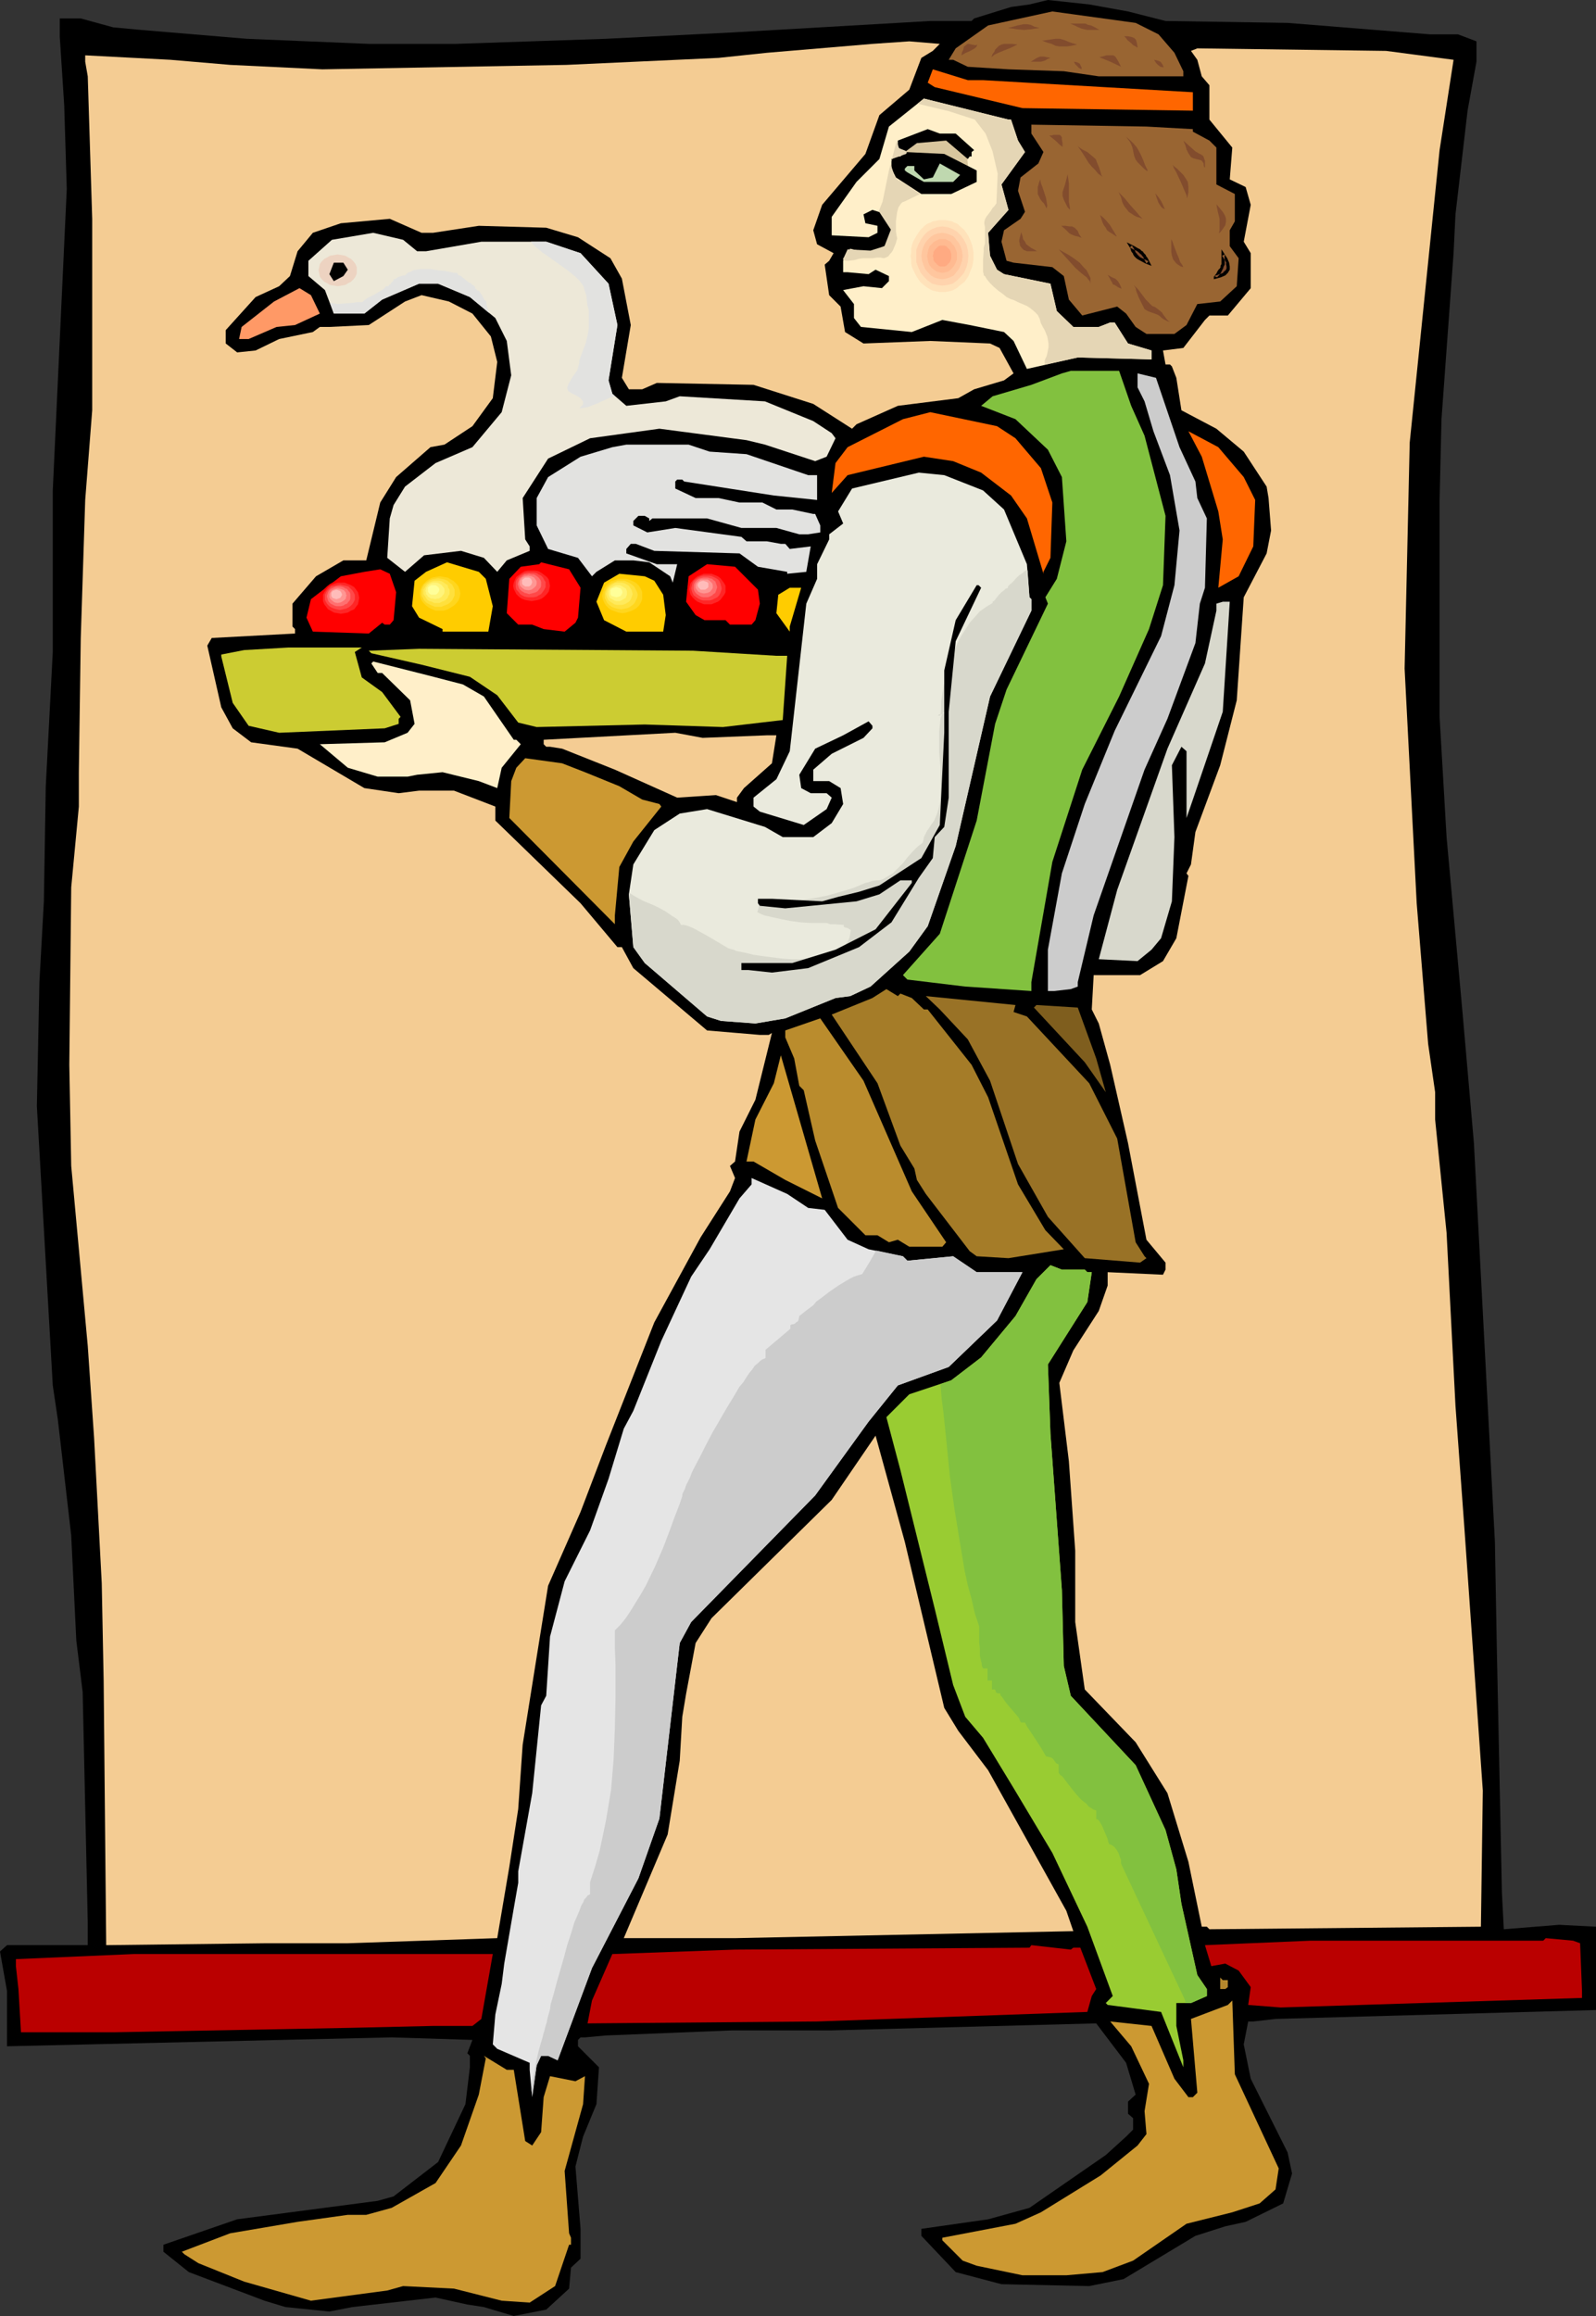 <?xml version="1.0" encoding="UTF-8" standalone="no"?>
<svg
   version="1.0"
   width="107.299mm"
   height="155.668mm"
   id="svg126"
   sodipodi:docname="Servant with Duck.wmf"
   xmlns:inkscape="http://www.inkscape.org/namespaces/inkscape"
   xmlns:sodipodi="http://sodipodi.sourceforge.net/DTD/sodipodi-0.dtd"
   xmlns="http://www.w3.org/2000/svg"
   xmlns:svg="http://www.w3.org/2000/svg">
  <rect width="100%" height="100%" fill="#333333" stroke="none"/>
  <sodipodi:namedview
     id="namedview126"
     pagecolor="#ffffff"
     bordercolor="#000000"
     borderopacity="0.25"
     inkscape:showpageshadow="2"
     inkscape:pageopacity="0.0"
     inkscape:pagecheckerboard="0"
     inkscape:deskcolor="#d1d1d1"
     inkscape:document-units="mm" />
  <defs
     id="defs1">
    <pattern
       id="WMFhbasepattern"
       patternUnits="userSpaceOnUse"
       width="6"
       height="6"
       x="0"
       y="0" />
  </defs>
  <path
     style="fill:#000000;fill-opacity:1;fill-rule:evenodd;stroke:none"
     d="m 286.626,2.909 9.533,2.424 31.021,0.485 36.192,2.909 h 7.109 l 4.686,1.778 v 5.171 l -2.262,12.443 -3.07,26.339 -0.485,9.857 -3.07,42.175 -0.485,20.522 v 55.103 l 1.777,30.541 4.039,44.438 2.908,33.288 5.332,101.318 0.485,26.824 1.293,62.213 0.485,9.372 14.057,-1.131 9.371,0.485 v 21.168 l -81.431,2.262 -5.655,0.646 h -1.293 l -1.131,5.817 1.777,8.726 9.371,18.745 1.131,5.333 -2.262,7.595 -9.533,4.686 -5.17,1.131 -7.594,2.424 -18.257,10.988 -8.725,1.778 -22.297,-0.485 -11.633,-3.07 -8.725,-9.211 v -1.778 l 16.965,-2.424 10.502,-2.909 19.388,-13.412 5.17,-4.686 1.777,-1.778 v -2.909 l -1.293,-1.131 v -3.07 l 1.939,-1.778 -2.424,-8.08 -7.594,-10.019 -67.213,1.778 h -25.205 l -32.152,1.293 -5.332,0.485 h -1.131 l -0.646,0.646 v 1.616 l 5.332,5.332 -0.646,9.372 -3.393,8.241 -1.939,7.595 1.293,15.836 v 7.595 l -2.424,2.262 -0.485,5.332 -5.817,5.333 -8.24,1.616 -7.594,-2.262 -4.201,-0.646 -8.079,-1.778 -21.166,2.424 -5.817,1.131 -11.148,-1.131 -5.332,-1.616 -19.227,-7.272 -6.463,-5.171 v -1.778 l 18.742,-6.464 35.707,-4.686 4.039,-1.131 11.31,-8.726 6.948,-14.705 1.131,-9.372 v -2.909 l -0.646,-0.646 1.293,-3.393 -20.519,-0.646 -97.75,2.262 V 505.78 L 0,495.762 1.777,494.146 H 22.297 v -5.817 l -1.293,-58.496 -1.616,-13.089 -1.293,-26.663 -3.393,-29.41 -1.293,-8.726 -4.039,-70.939 0.646,-31.51 1.131,-20.522 0.485,-29.248 1.777,-34.096 V 124.587 L 16.965,47.993 16.319,26.824 15.188,9.372 V 4.686 h 5.332 l 8.24,2.262 6.948,0.646 26.982,2.262 31.021,1.293 H 115.846 L 153.976,9.857 186.129,8.241 236.377,5.333 h 10.502 l 0.646,-0.646 9.371,-2.909 4.686,-0.646 L 266.268,0 276.77,1.131 Z"
     id="path1" />
  <path
     style="fill:#996532;fill-opacity:1;fill-rule:evenodd;stroke:none"
     d="m 294.381,8.726 4.039,4.686 2.262,4.686 v 1.293 h -21.489 l -8.886,-1.293 -14.057,-0.485 -10.341,-0.646 -3.716,-1.778 h -1.131 l 1.777,-2.909 8.24,-5.817 16.319,-3.555 21.166,2.909 z"
     id="path2" />
  <path
     style="fill:#f4cc93;fill-opacity:1;fill-rule:evenodd;stroke:none"
     d="m 237.024,12.927 -2.908,1.778 -3.07,8.08 -7.594,6.464 -3.555,9.857 -10.987,12.927 -2.262,6.464 0.969,3.555 4.201,2.262 -1.131,1.939 -1.131,0.97 1.131,7.756 2.908,2.909 1.131,6.464 4.686,2.909 16.965,-0.646 15.188,0.646 2.424,1.131 3.555,6.464 -2.424,1.778 -7.594,2.262 -4.039,2.262 -15.349,1.939 -10.502,4.686 -1.131,1.131 -9.856,-6.302 -15.188,-4.848 -24.559,-0.485 -3.716,1.616 h -3.393 l -1.777,-2.909 2.262,-13.412 -2.262,-11.796 -2.908,-5.171 -8.24,-5.333 -8.079,-2.424 -17.126,-0.485 -11.633,1.778 h -2.908 l -8.079,-3.555 -12.441,1.131 -7.109,2.424 -3.878,4.686 -1.939,6.302 -2.747,2.585 -5.978,2.747 -7.594,8.403 v 3.393 l 2.908,2.262 4.686,-0.485 5.978,-2.909 8.563,-1.778 1.777,-1.293 h 2.424 l 10.017,-0.485 9.21,-5.979 4.201,-1.616 6.948,1.616 5.978,3.07 4.686,5.817 1.616,6.464 -1.131,9.211 -5.17,7.11 -7.109,4.686 -3.555,0.646 -8.725,7.595 -4.039,6.464 -3.555,14.705 h -5.817 l -6.948,4.04 -5.978,6.948 v 5.817 l 0.646,0.646 v 1.131 l -21.166,1.131 -1.131,1.939 3.555,15.674 2.908,5.333 4.686,3.555 11.795,1.616 16.965,10.019 8.725,1.293 5.17,-0.646 h 8.886 l 10.502,4.04 v 3.555 l 21.65,21.007 9.371,11.15 h 1.131 l 2.908,5.333 18.742,15.836 13.41,1.131 h 2.262 l 0.808,-0.485 -4.201,16.967 -4.039,8.08 -1.131,7.595 -1.293,1.131 1.293,3.07 -1.293,3.393 -7.432,11.635 -11.795,21.653 -12.279,31.187 -6.463,16.967 -8.24,18.745 -2.908,18.098 -3.555,22.3 -1.131,16.321 -2.262,14.705 -3.07,18.098 -37.969,1.293 H 67.86 l -40.877,0.485 -0.646,-67.222 -0.485,-24.723 -1.939,-36.843 -1.616,-23.431 -4.201,-45.73 -0.485,-25.693 0.485,-45.084 1.939,-20.522 v -8.726 l 0.485,-34.096 1.131,-35.065 1.777,-22.784 V 55.587 L 22.297,19.391 21.65,15.674 v -1.616 l 21.65,1.131 15.188,1.293 23.428,1.131 62.043,-1.131 38.615,-1.778 12.279,-1.293 26.821,-2.262 9.371,-0.646 7.755,0.646 z"
     id="path3" />
  <path
     style="fill:#f4cc93;fill-opacity:1;fill-rule:evenodd;stroke:none"
     d="m 369.35,15.19 -3.555,22.946 -7.594,74.332 -1.293,57.365 3.07,59.627 2.908,35.712 1.777,12.281 v 6.948 l 2.908,28.763 2.262,43.953 2.262,31.026 4.686,66.737 -0.485,34.581 -68.991,0.646 -0.646,-0.646 h -1.293 l -3.393,-16.482 -5.332,-17.452 -8.079,-12.927 -12.926,-13.412 -2.424,-17.129 v -18.098 l -1.616,-22.784 -2.424,-19.876 3.555,-8.241 6.463,-10.019 2.262,-6.464 v -3.393 l 14.057,0.646 0.646,-1.293 v -1.778 l -4.847,-5.817 -4.686,-24.562 -4.524,-19.876 -2.908,-10.503 -1.777,-3.555 0.485,-8.726 h 11.795 l 5.817,-3.555 3.393,-5.817 3.07,-15.836 -0.485,-0.646 1.131,-2.262 1.131,-8.241 6.301,-16.967 4.201,-16.482 1.777,-26.178 5.817,-11.15 1.131,-5.817 -0.646,-8.241 -0.485,-2.909 -5.817,-8.888 -6.948,-5.817 -8.886,-4.686 -1.293,-8.241 -1.131,-2.909 -0.485,-0.485 h -1.131 l -0.646,-3.555 5.17,-0.646 5.493,-7.11 1.131,-1.131 h 4.686 l 5.817,-6.948 v -8.888 l -1.777,-2.909 1.777,-9.372 -1.293,-4.525 -4.039,-1.939 0.646,-8.08 -5.817,-7.11 v -8.726 l -1.939,-2.262 -1.131,-4.201 -1.616,-2.262 1.616,-0.646 47.986,0.646 z"
     id="path4" />
  <path
     style="fill:#ff6600;fill-opacity:1;fill-rule:evenodd;stroke:none"
     d="m 249.788,20.36 53.318,3.07 v 4.686 l -43.301,-0.646 -22.297,-5.333 -1.777,-1.131 1.293,-3.393 8.886,2.747 z"
     id="path5" />
  <path
     style="fill:#ffefc9;fill-opacity:1;fill-rule:evenodd;stroke:none"
     d="m 256.897,30.379 1.777,5.333 1.777,2.909 -5.978,8.241 1.777,6.464 -5.17,5.817 0.485,5.817 1.777,3.555 1.777,1.131 11.795,2.424 1.616,6.948 4.201,4.04 h 6.463 l 2.908,-1.131 h 1.131 l 3.393,5.333 5.978,1.778 v 2.262 l -18.742,-0.485 -12.926,2.909 -3.393,-7.11 -2.424,-2.262 -8.725,-1.778 -6.948,-1.293 -7.755,3.07 -12.926,-1.293 -1.777,-2.262 v -3.555 l -2.262,-2.909 -0.485,-0.646 5.17,-0.97 4.686,0.485 1.777,-1.778 v -1.293 l -3.393,-1.616 -1.777,1.131 -5.332,-0.485 h -1.131 v -2.909 l 1.777,-3.07 4.686,1.131 4.039,-1.778 2.262,-2.747 -1.777,-5.333 -3.555,-1.131 -2.262,1.131 0.485,2.262 3.07,0.646 v 1.778 l -2.262,1.131 -9.371,-0.485 v -4.686 l 6.301,-8.888 5.817,-5.817 2.424,-8.241 8.886,-7.11 21.489,5.333 z"
     id="path6" />
  <path
     style="fill:#996532;fill-opacity:1;fill-rule:evenodd;stroke:none"
     d="m 303.106,32.803 v 0.646 l 4.201,2.262 1.777,1.778 v 9.372 l 4.686,2.424 v 6.948 l -1.293,2.262 v 4.04 l 2.262,3.07 -0.485,7.11 -4.201,3.878 -5.817,0.646 -2.747,5.333 -3.07,2.262 h -7.109 l -2.747,-1.778 -2.424,-3.393 -2.262,-1.778 -8.886,2.262 -3.393,-4.04 -1.293,-5.979 -2.908,-2.262 -9.856,-1.131 -1.777,-0.485 -1.293,-4.848 0.646,-2.909 4.201,-2.909 1.131,-1.778 -1.777,-5.333 0.646,-3.393 4.524,-3.555 1.293,-2.909 -3.07,-4.686 v -2.262 l 29.244,0.485 z"
     id="path7" />
  <path
     style="fill:#ede8d8;fill-opacity:1;fill-rule:evenodd;stroke:none"
     d="m 105.99,63.828 h 2.262 l 14.057,-2.424 h 16.48 l 8.725,2.909 7.109,7.756 2.262,10.503 -2.262,14.058 0.969,3.393 3.555,3.07 10.017,-1.131 3.555,-1.293 21.65,1.293 12.279,5.009 4.686,3.07 0.969,1.293 -2.262,4.686 -2.908,1.131 -12.764,-4.201 -4.686,-1.131 -22.135,-2.909 -17.611,2.424 -10.664,5.171 -6.463,10.019 0.646,10.503 1.131,1.778 v 1.131 l -5.817,2.424 -2.424,2.909 -3.393,-3.555 -5.817,-1.778 -9.371,1.131 -4.847,4.201 -4.524,-3.555 0.646,-10.019 0.969,-3.393 2.908,-4.686 7.755,-5.979 9.371,-4.04 7.432,-8.888 2.424,-9.372 -1.131,-8.726 -2.908,-5.817 -6.463,-5.333 -8.079,-3.393 h -4.847 l -9.371,4.04 -4.524,3.555 H 84.824 L 82.562,73.686 78.362,70.131 v -3.878 l 5.978,-5.333 10.502,-1.778 7.594,1.778 z"
     id="path8" />
  <path
     style="fill:#ff9966;fill-opacity:1;fill-rule:evenodd;stroke:none"
     d="m 81.27,79.664 -6.301,2.909 -4.686,0.485 -7.109,3.07 h -2.424 l 0.646,-3.07 8.24,-6.464 6.463,-3.393 2.908,1.778 z"
     id="path9" />
  <path
     style="fill:#82c13f;fill-opacity:1;fill-rule:evenodd;stroke:none"
     d="m 287.434,103.095 3.393,7.595 5.332,20.36 -0.646,17.613 -3.555,11.15 -7.594,17.129 -9.371,18.583 -7.594,23.431 -5.332,30.541 v 2.262 l -16.803,-1.131 -14.703,-1.778 -1.131,-1.131 9.371,-10.503 9.371,-28.763 4.686,-24.562 2.908,-8.726 10.502,-21.815 -0.646,-1.616 2.908,-4.686 2.424,-9.534 -1.131,-16.321 -3.555,-6.948 -8.24,-7.756 -8.725,-3.393 2.908,-2.424 9.856,-2.909 7.755,-2.909 2.262,-0.646 h 12.279 z"
     id="path10" />
  <path
     style="fill:#cccccc;fill-opacity:1;fill-rule:evenodd;stroke:none"
     d="m 299.713,113.599 4.039,8.726 0.485,4.201 2.424,5.171 -0.485,17.613 -1.293,4.04 -1.131,10.019 -7.109,19.229 -5.817,12.927 -12.926,37.004 -4.039,16.967 v 1.131 l -1.777,0.646 -4.201,0.485 h -1.616 v -10.503 l 3.555,-19.391 5.817,-17.613 7.594,-18.583 11.795,-24.077 3.393,-12.927 1.293,-13.897 -2.424,-14.058 -4.201,-11.15 -2.262,-7.595 -1.777,-3.555 v -3.555 l 4.686,1.131 z"
     id="path11" />
  <path
     style="fill:#ff6600;fill-opacity:1;fill-rule:evenodd;stroke:none"
     d="m 258.028,111.336 6.463,7.595 2.908,8.726 -0.485,14.058 -1.777,3.555 v 0.485 l -4.201,-14.058 -4.039,-5.817 -7.594,-5.817 -7.109,-2.909 -7.432,-1.131 -19.388,4.686 -4.039,4.525 0.969,-7.595 3.07,-4.04 14.057,-7.11 6.948,-1.778 16.965,3.555 z"
     id="path12" />
  <path
     style="fill:#ff6600;fill-opacity:1;fill-rule:evenodd;stroke:none"
     d="m 316.031,121.193 2.908,5.817 -0.485,11.796 -3.716,7.595 -5.17,2.909 1.131,-12.281 -1.131,-7.11 -4.201,-13.897 -3.393,-6.464 7.594,4.04 z"
     id="path13" />
  <path
     style="fill:#e2e2e0;fill-opacity:1;fill-rule:evenodd;stroke:none"
     d="m 180.312,114.73 9.371,0.646 15.672,5.333 h 2.262 v 6.302 l -10.987,-1.131 -22.781,-3.555 -0.485,-0.485 h -1.293 l -0.485,0.485 v 1.778 l 5.17,2.424 h 5.817 l 5.332,1.131 h 5.817 l 3.555,1.778 h 4.039 l 5.332,1.131 h 0.485 l 1.293,2.909 v 1.778 l -3.07,0.485 h -2.262 l -5.817,-1.616 h -8.886 l -8.725,-2.424 h -13.895 l -0.808,0.646 v -0.646 l -1.131,-0.646 h -1.616 l -1.293,1.293 v 1.131 l 3.555,1.778 7.109,-1.131 16.803,2.262 1.293,1.131 h 5.17 l 3.555,0.646 h 1.131 l 1.131,1.293 5.332,-0.646 -1.131,6.464 -4.847,0.485 v -0.485 l -7.432,-1.293 -4.686,-3.393 -21.65,-0.646 -4.686,-1.778 h -1.293 l -1.131,1.293 v 1.131 l 7.755,2.747 h 5.17 l -1.131,4.686 -0.646,-1.616 -5.332,-3.555 -4.039,-0.485 h -4.686 l -4.686,2.909 -1.131,1.131 -3.555,-4.686 -7.594,-2.262 -2.908,-5.979 v -6.948 l 2.908,-5.333 8.24,-5.171 8.079,-2.424 3.555,-0.646 h 15.834 z"
     id="path14" />
  <path
     style="fill:#eaeadd;fill-opacity:1;fill-rule:evenodd;stroke:none"
     d="m 249.788,124.587 5.332,4.848 5.817,13.897 0.646,8.403 0.485,0.485 v 2.909 l -10.502,21.815 -8.725,37.974 -7.109,20.36 -4.686,6.464 -9.856,8.888 -5.17,2.424 -3.716,0.485 -12.764,5.171 -7.594,1.293 -8.725,-0.646 -3.555,-1.131 -15.834,-13.574 -2.908,-4.04 -1.131,-13.412 1.131,-7.595 5.332,-8.726 6.463,-4.201 6.948,-1.131 14.703,4.525 4.524,2.585 h 7.755 l 4.686,-3.555 2.908,-4.848 -0.646,-4.04 -2.908,-1.778 h -4.039 v -2.909 l 4.686,-4.04 8.079,-4.04 2.262,-2.424 v -0.646 l -0.969,-1.131 -6.463,3.555 -7.109,3.393 -4.039,6.625 0.485,3.393 2.424,1.293 h 4.039 l 1.293,1.131 -1.293,2.909 -5.817,4.04 -11.148,-3.393 -1.616,-1.293 v -2.262 l 5.817,-4.686 3.393,-7.11 4.201,-37.489 2.747,-6.302 v -3.717 l 3.07,-6.302 v -1.293 l 3.555,-2.747 -1.293,-3.07 3.555,-5.817 16.965,-4.04 6.463,0.646 z"
     id="path15" />
  <path
     style="fill:#ffcc00;fill-opacity:1;fill-rule:evenodd;stroke:none"
     d="m 123.44,147.048 1.777,6.948 -1.131,6.464 h -11.633 v -0.646 l -5.978,-2.909 -1.777,-2.909 0.646,-6.464 2.908,-2.262 5.332,-2.424 8.079,2.424 z"
     id="path16" />
  <path
     style="fill:#ff0000;fill-opacity:1;fill-rule:evenodd;stroke:none"
     d="m 147.514,149.31 -0.646,7.595 -0.646,1.293 -2.747,2.262 -5.332,-0.646 -2.908,-1.131 h -3.555 l -2.908,-2.909 0.646,-8.726 2.908,-3.07 4.686,-0.646 0.485,-0.485 7.109,1.778 z"
     id="path17" />
  <path
     style="fill:#ff0000;fill-opacity:1;fill-rule:evenodd;stroke:none"
     d="m 192.592,149.795 0.485,3.555 -1.131,4.201 -0.969,1.131 h -5.493 l -1.131,-1.131 h -5.332 l -2.262,-1.293 -2.424,-3.393 0.646,-6.464 4.686,-3.07 7.109,0.646 z"
     id="path18" />
  <path
     style="fill:#ff0000;fill-opacity:1;fill-rule:evenodd;stroke:none"
     d="m 100.658,150.441 -0.646,7.11 -0.969,1.131 h -1.293 l -0.646,-0.485 -3.393,2.747 -14.218,-0.485 -1.616,-3.555 1.131,-4.686 7.594,-5.817 5.978,-1.131 4.039,-0.646 2.424,1.131 z"
     id="path19" />
  <path
     style="fill:#ffcc00;fill-opacity:1;fill-rule:evenodd;stroke:none"
     d="m 166.256,147.533 2.262,3.555 0.646,5.171 -0.646,4.201 h -9.371 l -5.655,-2.909 -1.939,-4.686 1.939,-4.848 3.878,-2.262 6.463,0.646 z"
     id="path20" />
  <path
     style="fill:#ffcc00;fill-opacity:1;fill-rule:evenodd;stroke:none"
     d="m 200.67,159.167 v 1.293 l -3.393,-4.686 0.485,-4.686 2.908,-1.778 h 2.908 z"
     id="path21" />
  <path
     style="fill:#d8d8cc;fill-opacity:1;fill-rule:evenodd;stroke:none"
     d="m 310.7,180.82 -7.594,22.3 -1.616,4.686 v -16.967 l -1.293,-1.131 -2.424,4.686 0.646,18.26 -0.646,16.321 -2.747,9.372 -2.424,2.909 -3.555,2.909 -9.856,-0.485 4.686,-17.613 12.764,-35.873 9.533,-21.653 2.908,-13.412 v -1.778 l 1.616,-0.485 h 1.777 z"
     id="path22" />
  <path
     style="fill:#cccc32;fill-opacity:1;fill-rule:evenodd;stroke:none"
     d="m 197.277,166.6 h 2.747 l -1.131,16.321 -15.188,1.778 -19.873,-0.646 -27.467,0.646 -4.686,-1.131 -5.332,-6.948 -6.948,-4.686 -12.279,-3.07 -12.764,-2.909 -0.646,-0.646 12.764,-0.485 69.637,0.485 z"
     id="path23" />
  <path
     style="fill:#cccc32;fill-opacity:1;fill-rule:evenodd;stroke:none"
     d="m 90.156,165.631 1.777,6.464 5.17,3.717 4.686,6.302 -0.485,0.485 v 1.293 l -3.555,1.131 -26.821,1.131 -7.755,-1.778 -4.039,-5.817 -2.908,-11.796 v -0.485 l 5.817,-1.131 11.148,-0.646 h 18.742 z"
     id="path24" />
  <path
     style="fill:#ffefc9;fill-opacity:1;fill-rule:evenodd;stroke:none"
     d="m 117.623,173.872 5.332,3.07 7.594,10.988 h 0.646 l 1.131,1.131 -4.847,5.979 -1.131,5.171 -4.686,-1.778 -9.21,-2.262 -6.463,0.646 -2.424,0.485 h -7.594 l -7.594,-2.262 -7.109,-5.979 16.48,-0.485 5.817,-2.424 1.777,-2.262 -1.131,-5.979 -7.109,-6.948 h -1.131 l -1.616,-2.424 0.485,-0.485 14.057,3.555 z"
     id="path25" />
  <path
     style="fill:#f4cc93;fill-opacity:1;fill-rule:evenodd;stroke:none"
     d="m 194.854,186.799 h 2.424 l -1.131,7.11 -7.109,6.302 -1.777,2.424 v 1.131 l -5.332,-1.778 -9.856,0.646 -15.834,-7.11 -13.41,-5.332 -3.07,-0.485 h -0.969 l -0.646,-0.646 v -1.131 l 33.445,-1.778 6.948,1.293 z"
     id="path26" />
  <path
     style="fill:#cc9932;fill-opacity:1;fill-rule:evenodd;stroke:none"
     d="m 148.645,196.172 8.725,3.555 5.817,3.393 4.362,1.131 0.485,0.646 -7.109,8.888 -3.555,6.464 -1.131,12.281 v 2.262 l -26.821,-26.986 0.485,-9.372 1.293,-3.393 2.262,-2.424 9.371,1.293 z"
     id="path27" />
  <path
     style="fill:#a57c28;fill-opacity:1;fill-rule:evenodd;stroke:none"
     d="m 228.784,252.405 2.908,1.131 3.07,2.909 h 0.969 l 11.148,14.058 4.201,8.241 7.594,22.138 6.948,11.635 4.686,4.848 -14.057,2.262 -8.079,-0.485 -1.777,-1.293 -11.148,-14.543 -2.262,-3.555 -0.646,-2.909 -3.555,-5.817 -5.817,-15.836 -11.633,-17.452 10.341,-4.201 3.555,-2.262 2.908,1.778 z"
     id="path28" />
  <path
     style="fill:#997226;fill-opacity:1;fill-rule:evenodd;stroke:none"
     d="m 257.543,257.091 3.393,1.131 15.834,16.967 7.109,14.058 4.686,26.339 2.262,3.555 0.485,0.485 -1.616,1.131 -14.057,-1.131 -9.371,-10.503 -7.594,-13.412 -7.109,-21.168 -5.655,-10.503 -7.109,-7.595 -3.555,-3.393 22.781,2.262 z"
     id="path29" />
  <path
     style="fill:#7f5e1e;fill-opacity:1;fill-rule:evenodd;stroke:none"
     d="m 278.547,268.888 2.424,8.564 -5.332,-7.595 -12.926,-13.897 0.646,-0.646 10.502,0.646 z"
     id="path30" />
  <path
     style="fill:#ba8c2d;fill-opacity:1;fill-rule:evenodd;stroke:none"
     d="m 231.692,302.66 8.725,12.927 -0.969,1.131 h -8.402 l -2.908,-1.778 -2.262,0.646 -2.908,-1.778 h -3.07 l -6.948,-6.948 -5.817,-17.129 -2.908,-12.766 -1.131,-1.131 -1.293,-6.948 -2.262,-5.333 v -1.778 l 8.886,-3.07 10.987,15.836 z"
     id="path31" />
  <path
     style="fill:#cc9932;fill-opacity:1;fill-rule:evenodd;stroke:none"
     d="m 199.539,299.752 -8.079,-4.686 h -1.777 l 2.262,-10.665 4.686,-9.211 1.777,-7.11 10.502,36.358 z"
     id="path32" />
  <path
     style="fill:#e5e5e5;fill-opacity:1;fill-rule:evenodd;stroke:none"
     d="m 205.356,306.862 4.201,0.485 5.817,7.595 5.332,2.424 8.725,1.778 1.131,1.131 11.633,-1.131 5.978,4.04 h 11.633 l -6.463,12.281 -12.279,11.796 -12.926,4.686 -7.432,9.211 -13.572,18.745 -31.506,32.157 -2.908,5.333 -5.17,44.599 -5.332,15.19 -11.795,22.784 -8.725,23.431 -2.424,-1.131 h -1.777 l -1.131,2.424 -1.131,8.08 -0.646,-6.948 V 524.04 l -8.24,-3.555 -1.131,-1.131 0.646,-7.595 1.616,-7.756 0.646,-5.171 2.424,-14.058 1.131,-6.464 v -2.909 l 3.555,-19.876 2.262,-22.3 1.293,-2.424 0.969,-15.028 3.716,-14.058 6.463,-12.927 4.686,-13.089 3.878,-12.766 2.424,-4.525 7.109,-17.775 7.594,-16.321 4.686,-6.948 7.594,-12.927 3.07,-3.555 v -1.616 l 9.048,4.04 z"
     id="path33" />
  <path
     style="fill:#99cc32;fill-opacity:1;fill-rule:evenodd;stroke:none"
     d="m 275.639,322.536 0.646,0.646 h 1.131 l -1.131,7.595 -10.017,15.836 0.646,17.613 2.908,39.751 0.485,19.229 1.777,7.595 16.48,17.613 7.594,16.482 2.747,10.019 1.293,8.726 4.039,18.098 2.424,3.555 v 1.778 l -4.039,1.778 h -3.716 v 5.817 l 1.777,8.726 v 1.778 l -5.655,-14.058 -13.572,-1.778 -0.485,-0.485 1.777,-1.778 -6.463,-17.613 -8.886,-18.745 -9.856,-16.482 -7.755,-12.766 -4.524,-5.332 -3.07,-8.08 -4.686,-19.391 -8.725,-35.227 -3.555,-13.412 5.817,-5.817 10.664,-3.555 7.594,-5.817 8.725,-10.503 5.332,-9.372 3.555,-3.555 2.908,1.131 z"
     id="path34" />
  <path
     style="fill:#f4cc93;fill-opacity:1;fill-rule:evenodd;stroke:none"
     d="m 239.932,433.872 3.555,5.817 7.594,10.019 19.873,35.712 1.777,5.171 -85.955,1.778 h -28.275 l 11.148,-26.339 3.07,-18.745 0.646,-11.15 0.969,-5.817 2.424,-12.927 4.039,-6.302 30.537,-30.056 11.148,-16.321 7.432,26.986 z"
     id="path35" />
  <path
     style="fill:#ba0000;fill-opacity:1;fill-rule:evenodd;stroke:none"
     d="m 401.502,493.661 0.485,12.119 v 1.778 l -76.584,2.424 -8.24,-0.646 0.646,-4.525 -3.07,-4.201 -3.393,-1.778 -3.555,0.646 -1.616,-5.333 26.821,-1.131 h 59.135 l 0.646,-0.646 6.948,0.646 z"
     id="path36" />
  <path
     style="fill:#ba0000;fill-opacity:1;fill-rule:evenodd;stroke:none"
     d="m 272.731,494.792 h 1.777 l 4.039,10.503 -1.131,1.778 -1.131,4.04 -68.667,2.424 -58.327,0.485 1.131,-5.817 5.17,-11.796 31.183,-1.131 74.807,-0.485 0.485,-0.646 10.017,1.131 z"
     id="path37" />
  <path
     style="fill:#ba0000;fill-opacity:1;fill-rule:evenodd;stroke:none"
     d="m 122.309,512.89 -2.262,1.778 h -10.017 l -21.004,0.485 -60.266,1.131 H 5.332 L 4.686,505.295 4.039,499.478 v -1.778 l 29.891,-1.293 h 91.287 z"
     id="path38" />
  <path
     style="fill:#b5872d;fill-opacity:1;fill-rule:evenodd;stroke:none"
     d="m 311.992,503.033 v 1.778 l -0.646,0.485 h -1.293 v -2.909 l 0.646,0.646 z"
     id="path39" />
  <path
     style="fill:#cc9932;fill-opacity:1;fill-rule:evenodd;stroke:none"
     d="m 324.918,550.864 -0.808,5.333 -4.039,3.555 -6.948,2.262 -11.633,2.909 -13.572,9.372 -7.755,2.909 -9.21,0.808 h -11.148 l -11.633,-2.424 -3.555,-1.293 -5.17,-5.171 v -0.646 l 18.581,-3.555 6.463,-2.909 15.188,-9.372 9.371,-7.595 2.262,-2.909 -0.485,-5.817 1.131,-6.948 -4.524,-9.534 -5.332,-6.302 10.502,1.131 5.817,13.412 3.555,4.686 h 1.131 l 1.131,-1.131 -1.616,-18.745 9.371,-3.555 1.131,-1.131 0.646,18.745 z"
     id="path40" />
  <path
     style="fill:#cc9932;fill-opacity:1;fill-rule:evenodd;stroke:none"
     d="m 130.549,525.817 2.908,18.098 1.777,1.131 2.262,-3.393 0.646,-8.888 1.616,-5.333 6.463,1.293 2.424,-1.293 -0.485,7.11 -4.686,16.967 1.131,15.836 0.485,1.131 v 1.778 h -0.485 l -3.555,10.503 -6.463,4.201 -7.109,-0.485 -12.118,-3.07 -12.926,-0.646 -4.039,1.131 -19.388,2.585 -16.965,-4.848 -11.633,-4.686 -3.555,-2.262 -0.646,-0.646 12.279,-4.686 17.126,-2.909 12.764,-1.778 h 4.686 l 6.463,-1.778 11.148,-6.302 6.463,-9.534 4.524,-12.927 1.777,-9.211 -0.485,-0.646 5.817,3.555 z"
     id="path41" />
  <path
     style="fill:#ffefc9;fill-opacity:1;fill-rule:evenodd;stroke:none"
     d="m 239.447,54.295 h 0.969 l 0.969,0.162 0.808,0.323 0.808,0.323 0.808,0.485 0.808,0.485 0.808,0.646 0.646,0.808 0.646,0.646 0.485,0.808 0.485,0.97 0.323,0.97 0.323,0.97 0.323,0.97 0.162,1.131 v 0.97 1.131 l -0.162,1.131 -0.323,0.97 -0.323,1.131 -0.323,0.808 -0.485,0.97 -0.485,0.808 -0.646,0.808 -0.646,0.646 -1.616,1.131 -0.808,0.485 -0.808,0.323 -0.808,0.323 -0.969,0.162 h -0.969 -0.969 l -0.969,-0.162 -0.969,-0.323 -0.808,-0.323 -0.808,-0.485 -0.808,-0.485 -0.646,-0.646 -0.808,-0.646 -0.646,-0.808 -0.485,-0.808 -0.485,-0.97 -0.323,-0.808 -0.323,-1.131 -0.323,-0.97 v -1.131 l -0.162,-1.131 0.162,-0.97 v -1.131 l 0.323,-0.97 0.323,-0.97 0.323,-0.97 0.485,-0.97 0.485,-0.808 0.646,-0.646 0.808,-0.808 0.646,-0.646 0.808,-0.485 0.808,-0.485 0.808,-0.323 0.969,-0.323 0.969,-0.162 z"
     id="path42" />
  <path
     style="fill:#ffe2ba;fill-opacity:1;fill-rule:evenodd;stroke:none"
     d="m 239.447,55.911 h 0.808 l 0.808,0.162 0.808,0.162 0.646,0.323 0.808,0.323 0.485,0.485 1.293,1.131 0.969,1.454 0.646,1.454 0.323,0.97 0.162,0.808 0.162,0.97 v 0.808 0.97 l -0.162,0.97 -0.162,0.808 -0.323,0.808 -0.646,1.616 -0.969,1.454 -1.293,0.97 -0.485,0.485 -0.808,0.485 -0.646,0.323 -0.808,0.162 -0.808,0.162 h -0.808 -0.808 l -0.808,-0.162 -0.808,-0.162 -0.646,-0.323 -0.808,-0.485 -0.646,-0.485 -1.131,-0.97 -0.969,-1.454 -0.808,-1.616 -0.323,-0.808 -0.162,-0.808 v -0.97 l -0.162,-0.97 0.162,-0.808 v -0.97 l 0.162,-0.808 0.323,-0.97 0.808,-1.454 0.969,-1.454 1.131,-1.131 0.646,-0.485 0.808,-0.323 0.646,-0.323 0.808,-0.162 0.808,-0.162 z"
     id="path43" />
  <path
     style="fill:#ffd3ad;fill-opacity:1;fill-rule:evenodd;stroke:none"
     d="m 239.447,57.526 1.293,0.162 1.293,0.485 1.131,0.646 0.969,0.97 0.808,1.131 0.646,1.293 0.323,1.293 0.162,1.454 -0.162,1.616 -0.323,1.293 -0.646,1.454 -0.808,0.97 -0.969,0.97 -1.131,0.808 -1.293,0.323 -1.293,0.162 -1.293,-0.162 -1.293,-0.323 -1.131,-0.808 -0.969,-0.97 -0.808,-0.97 -0.646,-1.454 -0.485,-1.293 v -1.616 -1.454 l 0.485,-1.293 0.646,-1.293 0.808,-1.131 0.969,-0.97 1.131,-0.646 1.293,-0.485 z"
     id="path44" />
  <path
     style="fill:#ffc69e;fill-opacity:1;fill-rule:evenodd;stroke:none"
     d="m 239.447,59.142 0.969,0.162 0.969,0.323 0.969,0.485 0.646,0.808 0.646,0.808 0.485,0.97 0.323,1.131 0.162,1.131 -0.162,1.293 -0.323,0.97 -0.485,1.131 -0.646,0.808 -0.646,0.808 -0.969,0.485 -0.969,0.323 -0.969,0.162 -1.131,-0.162 -0.969,-0.323 -0.808,-0.485 -0.808,-0.808 -0.646,-0.808 -0.485,-1.131 -0.323,-0.97 -0.162,-1.293 0.162,-1.131 0.323,-1.131 0.485,-0.97 0.646,-0.808 0.808,-0.808 0.808,-0.485 0.969,-0.323 z"
     id="path45" />
  <path
     style="fill:#ffba91;fill-opacity:1;fill-rule:evenodd;stroke:none"
     d="m 239.447,60.758 h 0.808 l 0.646,0.323 0.646,0.323 0.485,0.646 0.485,0.485 0.323,0.808 0.323,0.808 v 0.808 0.97 l -0.323,0.808 -0.323,0.646 -0.485,0.646 -0.485,0.485 -0.646,0.485 -0.646,0.162 -0.808,0.162 -0.808,-0.162 -0.646,-0.162 -0.646,-0.485 -0.646,-0.485 -0.485,-0.646 -0.323,-0.646 -0.162,-0.808 -0.162,-0.97 0.162,-0.808 0.162,-0.808 0.323,-0.808 0.485,-0.485 0.646,-0.646 0.646,-0.323 0.646,-0.323 z"
     id="path46" />
  <path
     style="fill:#ffaa82;fill-opacity:1;fill-rule:evenodd;stroke:none"
     d="m 239.447,62.374 h 0.485 l 0.485,0.162 0.323,0.323 0.323,0.323 0.323,0.323 0.162,0.485 0.162,0.485 v 0.485 0.646 l -0.162,0.485 -0.162,0.485 -0.323,0.323 -0.323,0.323 -0.323,0.323 -0.485,0.162 h -0.485 -0.485 l -0.485,-0.162 -0.323,-0.323 -0.323,-0.323 -0.323,-0.323 -0.323,-0.485 v -0.485 l -0.162,-0.646 0.162,-0.485 v -0.485 l 0.323,-0.485 0.323,-0.323 0.323,-0.323 0.323,-0.323 0.485,-0.162 z"
     id="path47" />
  <path
     style="fill:#d8c69e;fill-opacity:1;fill-rule:evenodd;stroke:none"
     d="m 228.784,40.721 0.969,-4.04 5.817,-1.454 4.847,-0.323 5.17,3.555 0.485,4.686 -7.432,-2.424 z"
     id="path48" />
  <path
     style="fill:#000000;fill-opacity:1;fill-rule:evenodd;stroke:none"
     d="m 242.84,33.934 4.686,4.201 -0.646,0.485 v 1.131 h -0.485 l -0.485,0.646 -5.493,-4.686 -7.432,0.646 -3.07,2.262 10.017,0.485 8.24,4.201 v 2.909 l -6.463,3.07 h -7.594 l -6.463,-4.201 -1.131,-2.262 v -2.424 l 1.616,-0.646 h 0.646 l 1.131,-1.131 -1.777,-1.131 v -1.778 l 7.594,-2.909 3.07,1.131 z"
     id="path49" />
  <path
     style="fill:#bfd8af;fill-opacity:1;fill-rule:evenodd;stroke:none"
     d="m 242.194,46.215 h -7.432 l -4.201,-2.424 -0.646,-0.485 v -0.485 l 0.646,-0.646 h 1.777 v 1.131 l 2.424,2.262 2.262,-0.485 1.777,-3.555 5.17,2.909 z"
     id="path50" />
  <path
     style="fill:#824c2d;fill-opacity:1;fill-rule:evenodd;stroke:none"
     d="m 251.888,14.543 0.323,-0.808 0.485,-0.646 0.162,-0.485 0.323,-0.323 0.646,-0.646 0.646,-0.323 0.646,-0.162 h 1.454 0.646 l 1.293,0.162 -1.616,0.808 -1.616,0.646 -1.616,0.646 -0.969,0.485 z"
     id="path51" />
  <path
     style="fill:#824c2d;fill-opacity:1;fill-rule:evenodd;stroke:none"
     d="m 244.294,14.058 0.162,-0.808 0.323,-0.646 0.162,-0.808 0.323,-0.162 0.323,-0.323 0.323,-0.162 h 0.323 l 0.646,0.162 0.808,0.162 h 0.323 l 0.323,-0.162 -0.162,0.485 -0.485,0.485 -1.131,0.646 -1.131,0.485 z"
     id="path52" />
  <path
     style="fill:#824c2d;fill-opacity:1;fill-rule:evenodd;stroke:none"
     d="m 256.089,7.11 1.293,-0.323 1.131,-0.323 0.808,-0.162 0.808,-0.162 h 0.808 l 0.969,0.162 0.969,0.485 1.293,0.323 -1.131,0.162 -0.969,0.162 -1.939,0.162 -1.777,-0.162 -0.969,-0.162 z"
     id="path53" />
  <path
     style="fill:#824c2d;fill-opacity:1;fill-rule:evenodd;stroke:none"
     d="m 271.923,5.979 h 1.293 1.777 0.808 l 0.646,0.323 0.808,0.162 0.969,0.485 1.131,0.646 h -1.293 -0.969 -0.808 l -0.808,-0.162 -0.646,-0.162 -0.808,-0.323 -0.969,-0.485 z"
     id="path54" />
  <path
     style="fill:#824c2d;fill-opacity:1;fill-rule:evenodd;stroke:none"
     d="m 264.814,10.342 2.262,-0.323 1.131,-0.162 h 1.131 l 1.131,0.323 1.131,0.485 0.969,0.323 1.131,0.323 -1.454,0.323 -1.131,0.162 h -0.969 -0.969 l -0.969,-0.162 -0.969,-0.485 -1.131,-0.323 z"
     id="path55" />
  <path
     style="fill:#824c2d;fill-opacity:1;fill-rule:evenodd;stroke:none"
     d="m 261.905,15.674 0.808,-0.485 0.485,-0.323 0.646,-0.323 0.485,-0.162 h 0.485 0.485 l 0.808,0.162 0.808,0.162 -0.808,0.323 -0.485,0.323 -0.485,0.162 -0.646,0.162 h -0.485 -0.485 -0.646 z"
     id="path56" />
  <path
     style="fill:#824c2d;fill-opacity:1;fill-rule:evenodd;stroke:none"
     d="m 279.355,14.543 0.646,-0.162 0.646,-0.162 0.485,-0.162 h 0.485 0.808 0.485 l 0.485,0.323 0.323,0.485 0.485,0.808 0.323,0.646 0.323,0.646 v 0 l -2.747,-1.293 z"
     id="path57" />
  <path
     style="fill:#824c2d;fill-opacity:1;fill-rule:evenodd;stroke:none"
     d="m 285.656,9.211 h 0.969 l 0.808,0.162 0.485,0.162 0.323,0.162 0.323,0.323 0.162,0.323 0.162,0.646 0.162,0.97 v 0.162 l -0.485,-0.323 -0.646,-0.323 -0.646,-0.646 -0.808,-0.646 -0.323,-0.485 z"
     id="path58" />
  <path
     style="fill:#824c2d;fill-opacity:1;fill-rule:evenodd;stroke:none"
     d="m 272.892,15.674 0.808,0.162 0.646,0.323 0.162,0.323 0.162,0.323 0.162,0.323 v 0.485 l -0.646,-0.323 -0.485,-0.485 -0.485,-0.485 z"
     id="path59" />
  <path
     style="fill:#824c2d;fill-opacity:1;fill-rule:evenodd;stroke:none"
     d="m 293.25,15.19 0.808,0.162 0.808,0.323 0.485,0.646 0.162,0.323 0.162,0.485 -0.808,-0.162 -0.646,-0.485 -0.485,-0.485 z"
     id="path60" />
  <path
     style="fill:#824c2d;fill-opacity:1;fill-rule:evenodd;stroke:none"
     d="m 266.591,34.419 h 0.646 l 0.485,-0.162 h 0.808 0.646 l 0.323,0.162 0.323,0.485 v 0.485 l 0.162,0.97 v 0.97 0 l -0.808,-0.646 -0.808,-0.808 z"
     id="path61" />
  <path
     style="fill:#824c2d;fill-opacity:1;fill-rule:evenodd;stroke:none"
     d="m 264.329,45.569 0.162,0.97 0.323,0.808 0.646,1.939 0.323,0.97 0.162,0.97 0.162,0.97 -0.162,0.808 -0.323,-0.646 -0.323,-0.646 -0.485,-0.485 -0.485,-0.646 -0.323,-0.646 -0.323,-0.646 v -0.646 -0.485 -0.646 l 0.162,-0.485 0.162,-0.646 z"
     id="path62" />
  <path
     style="fill:#824c2d;fill-opacity:1;fill-rule:evenodd;stroke:none"
     d="m 259.482,58.981 0.323,0.97 0.162,0.808 0.485,0.646 0.323,0.646 0.646,0.485 0.646,0.485 0.646,0.323 0.808,0.485 v 0 h -1.454 -1.131 l -0.808,-0.323 -0.485,-0.485 -0.485,-0.646 v -0.323 l -0.162,-0.646 v -0.485 l 0.162,-0.646 0.162,-0.646 z"
     id="path63" />
  <path
     style="fill:#824c2d;fill-opacity:1;fill-rule:evenodd;stroke:none"
     d="m 269.015,63.344 1.131,0.646 1.454,0.808 1.454,0.97 1.293,0.97 1.131,1.293 0.646,0.646 0.323,0.646 0.323,0.646 0.323,0.646 v 0.808 0.646 0 l -0.162,-0.646 -0.323,-0.323 -0.485,-0.646 -0.646,-0.485 -0.808,-0.646 -1.454,-1.293 -1.454,-1.616 -1.454,-1.616 z"
     id="path64" />
  <path
     style="fill:#824c2d;fill-opacity:1;fill-rule:evenodd;stroke:none"
     d="m 271.276,44.276 0.162,1.131 0.162,1.131 v 2.424 2.262 l 0.162,0.97 0.162,1.131 v 0 l -0.646,-0.646 -0.323,-0.646 -0.323,-0.646 -0.323,-0.646 -0.323,-0.97 v -0.97 l 0.323,-0.97 0.323,-0.97 0.323,-1.293 z"
     id="path65" />
  <path
     style="fill:#824c2d;fill-opacity:1;fill-rule:evenodd;stroke:none"
     d="m 279.517,54.618 0.808,0.646 0.646,0.646 0.969,1.131 0.808,1.293 0.485,0.808 0.485,0.808 v 0.162 l -0.969,-0.646 -0.808,-0.485 -0.646,-0.485 -0.323,-0.646 -0.485,-0.646 -0.323,-0.646 -0.323,-0.97 z"
     id="path66" />
  <path
     style="fill:#824c2d;fill-opacity:1;fill-rule:evenodd;stroke:none"
     d="m 269.661,57.365 h 1.131 l 0.969,0.162 h 0.646 l 0.646,0.323 0.323,0.323 0.485,0.485 0.323,0.808 0.646,0.97 -0.808,-0.323 -0.808,-0.162 -0.808,-0.323 -0.646,-0.323 -0.969,-0.97 z"
     id="path67" />
  <path
     style="fill:#824c2d;fill-opacity:1;fill-rule:evenodd;stroke:none"
     d="m 288.08,72.393 1.131,1.131 0.969,1.293 0.969,1.293 0.969,0.97 0.646,0.646 0.808,0.323 0.646,0.485 0.808,0.646 0.323,0.323 0.162,0.323 0.485,0.646 0.485,0.646 0.323,0.323 0.485,0.323 v 0 l -0.646,-0.162 -0.323,-0.162 -0.646,-0.323 -0.646,-0.485 -0.323,-0.323 -0.485,-0.323 -0.808,-0.323 -0.969,-0.323 -0.808,-0.323 -0.808,-0.485 -0.323,-0.646 -0.323,-0.646 -0.808,-1.616 -0.646,-1.616 -0.162,-0.808 z"
     id="path68" />
  <path
     style="fill:#824c2d;fill-opacity:1;fill-rule:evenodd;stroke:none"
     d="m 300.682,35.712 1.616,1.454 1.454,1.293 0.808,0.485 0.646,0.323 0.485,0.323 0.162,0.323 0.162,0.485 0.162,0.485 v 1.616 h -0.162 l -0.162,-0.485 v -0.485 l -0.323,-0.485 -0.323,-0.323 -0.646,-0.162 -0.646,-0.162 -0.646,-0.162 -0.646,-0.323 -0.646,-0.97 -0.485,-0.97 -0.323,-1.131 z"
     id="path69" />
  <path
     style="fill:#824c2d;fill-opacity:1;fill-rule:evenodd;stroke:none"
     d="m 309.084,51.871 0.808,0.97 0.808,0.97 0.485,0.808 0.323,0.808 V 56.395 l -0.162,0.808 -0.323,0.485 -0.323,0.485 -0.485,0.646 -0.485,0.485 0.162,-0.808 v -0.97 -1.939 l -0.485,-1.939 z"
     id="path70" />
  <path
     style="fill:#824c2d;fill-opacity:1;fill-rule:evenodd;stroke:none"
     d="m 310.861,64.636 0.646,1.131 0.485,0.97 0.162,0.97 v 0.646 l -0.485,0.646 -0.646,0.646 -0.969,0.485 -1.293,0.323 v 0 l 0.646,-0.808 0.485,-0.485 0.323,-0.646 0.323,-0.646 0.162,-0.646 0.162,-0.808 z"
     id="path71" />
  <path
     style="fill:#000000;fill-opacity:1;fill-rule:evenodd;stroke:none"
     d="m 311.184,64.636 -0.646,0.323 0.646,1.131 v -0.162 l 0.485,0.97 h -0.162 l 0.162,0.808 v -0.162 0.808 -0.162 l -0.323,0.646 v -0.162 l -0.646,0.646 h 0.162 l -0.969,0.323 v 0 l -1.293,0.485 0.646,0.323 v 0 l -0.162,0.162 0.646,-0.646 v 0 l 0.485,-0.646 0.323,-0.646 v 0 l 0.323,-0.646 V 67.868 l 0.323,-0.646 v 0 -0.808 0 -1.778 l -0.808,-1.293 v 3.07 0 0.646 0 l -0.323,0.646 h 0.162 l -0.323,0.646 v -0.162 l -0.485,0.646 -0.323,0.646 v 0 l -0.646,0.808 v 0.646 l 1.777,-0.485 v 0 l 1.131,-0.485 0.646,-0.646 0.485,-0.808 v -0.808 l -0.162,-0.97 -0.485,-1.131 v 0 l -1.454,-2.262 z"
     id="path72" />
  <path
     style="fill:#824c2d;fill-opacity:1;fill-rule:evenodd;stroke:none"
     d="m 297.612,60.758 0.323,0.646 0.323,0.97 0.808,2.101 0.485,1.131 0.323,0.97 0.485,0.646 0.323,0.646 -0.646,-0.162 -0.485,-0.323 -0.485,-0.323 -0.323,-0.323 -0.646,-0.808 -0.323,-0.97 -0.162,-0.97 v -1.131 z"
     id="path73" />
  <path
     style="fill:#824c2d;fill-opacity:1;fill-rule:evenodd;stroke:none"
     d="m 297.936,41.852 0.485,0.485 0.646,0.485 0.808,0.808 0.808,0.808 0.646,0.97 0.485,0.808 0.162,1.293 v 1.293 l -0.162,0.808 -0.162,0.808 -0.162,-0.808 -0.485,-1.131 -0.485,-1.131 -0.485,-1.131 -1.131,-2.424 -0.646,-1.131 -0.162,-0.485 z"
     id="path74" />
  <path
     style="fill:#824c2d;fill-opacity:1;fill-rule:evenodd;stroke:none"
     d="m 284.202,48.801 0.808,0.808 0.808,0.808 1.454,1.778 1.454,1.616 0.808,0.97 0.808,0.808 v 0 l -0.808,-0.323 -0.646,-0.162 -0.646,-0.323 -0.485,-0.323 -0.969,-0.646 -0.485,-0.646 -0.646,-0.808 -0.485,-0.97 -0.323,-1.293 z"
     id="path75" />
  <path
     style="fill:#824c2d;fill-opacity:1;fill-rule:evenodd;stroke:none"
     d="m 286.141,34.742 1.131,0.97 0.808,0.808 0.808,0.97 0.646,1.131 0.485,0.97 0.485,1.131 0.485,1.293 0.646,1.293 -0.162,0.162 -0.808,-0.646 -0.808,-0.808 -0.808,-0.808 -0.485,-0.646 -0.323,-0.808 -0.162,-0.646 -0.323,-1.616 -0.323,-0.808 -0.323,-0.646 -0.485,-0.646 z"
     id="path76" />
  <path
     style="fill:#824c2d;fill-opacity:1;fill-rule:evenodd;stroke:none"
     d="m 273.862,37.166 1.131,0.808 1.293,0.646 0.969,0.808 1.131,0.97 0.162,0.323 0.162,0.485 0.485,1.131 0.485,1.454 0.162,0.646 0.323,0.485 v 0 l -1.131,-0.808 -0.808,-0.97 -0.808,-0.808 -0.808,-0.97 -1.293,-2.101 -0.646,-0.97 z"
     id="path77" />
  <path
     style="fill:#824c2d;fill-opacity:1;fill-rule:evenodd;stroke:none"
     d="m 293.573,49.124 0.808,0.97 0.646,0.97 0.485,0.97 0.485,1.131 -0.646,-0.323 -0.323,-0.323 -0.323,-0.485 -0.323,-0.485 -0.485,-1.293 z"
     id="path78" />
  <path
     style="fill:#824c2d;fill-opacity:1;fill-rule:evenodd;stroke:none"
     d="m 287.272,62.536 0.808,0.485 0.808,0.323 0.646,0.323 0.485,0.485 0.323,0.323 0.485,0.646 0.323,0.646 0.485,0.97 -0.485,-0.323 -0.485,-0.162 -0.646,-0.323 -0.646,-0.323 -0.323,-0.323 -0.323,-0.323 -0.485,-0.646 -0.323,-0.646 -0.323,-0.646 z"
     id="path79" />
  <path
     style="fill:#000000;fill-opacity:1;fill-rule:evenodd;stroke:none"
     d="m 287.595,62.374 -0.485,0.485 0.808,0.485 0.808,0.323 v 0 l 0.485,0.323 0.485,0.485 v 0 l 0.485,0.323 h -0.162 l 0.485,0.485 v 0 l 0.323,0.808 0.485,0.808 0.485,-0.485 -0.485,-0.323 -1.777,-0.808 h 0.162 l -0.485,-0.323 h 0.162 l -0.485,-0.323 h 0.162 l -0.485,-0.485 v 0 l -0.323,-0.808 -0.323,-0.485 -0.323,-0.485 -1.293,-0.808 0.969,1.616 0.162,0.646 0.485,0.646 v 0.162 l 0.323,0.485 0.162,0.162 0.323,0.323 0.485,0.323 v 0 l 1.777,0.97 1.616,0.646 -0.969,-1.939 -0.485,-0.646 v -0.162 l -0.485,-0.485 -0.323,-0.485 h -0.162 l -0.485,-0.485 -0.646,-0.323 -0.808,-0.485 -1.939,-0.97 z"
     id="path80" />
  <path
     style="fill:#824c2d;fill-opacity:1;fill-rule:evenodd;stroke:none"
     d="m 281.455,69.807 0.808,0.485 0.646,0.323 0.485,0.162 0.323,0.323 0.323,0.323 0.323,0.485 0.323,0.646 0.323,0.808 -0.808,-0.323 -0.485,-0.323 -0.485,-0.323 -0.485,-0.162 -0.162,-0.485 -0.323,-0.485 -0.323,-0.646 z"
     id="path81" />
  <path
     style="fill:#ff0000;fill-opacity:1;fill-rule:evenodd;stroke:none"
     d="m 86.925,147.533 1.131,0.162 0.969,0.162 0.969,0.485 0.808,0.646 0.646,0.646 0.485,0.808 0.323,0.808 v 0.97 0.97 l -0.323,0.808 -0.485,0.808 -0.646,0.646 -0.808,0.485 -0.969,0.485 -0.969,0.162 -1.131,0.162 -1.131,-0.162 -0.969,-0.162 -0.969,-0.485 -0.808,-0.485 -0.646,-0.646 -0.485,-0.808 -0.323,-0.808 -0.162,-0.97 0.162,-0.97 0.323,-0.808 0.485,-0.808 0.646,-0.646 0.808,-0.646 0.969,-0.485 0.969,-0.162 z"
     id="path82" />
  <path
     style="fill:#ff2626;fill-opacity:1;fill-rule:evenodd;stroke:none"
     d="m 86.602,148.017 h 0.969 l 0.808,0.323 0.808,0.323 0.808,0.485 0.485,0.646 0.485,0.646 0.162,0.646 0.162,0.808 -0.162,0.808 -0.162,0.808 -0.485,0.646 -0.485,0.646 -0.808,0.323 -0.808,0.485 -0.808,0.162 -0.969,0.162 -0.808,-0.162 -0.969,-0.162 -0.808,-0.485 -0.646,-0.323 -0.485,-0.646 -0.485,-0.646 -0.323,-0.808 v -0.808 -0.808 l 0.323,-0.646 0.485,-0.646 0.485,-0.646 0.646,-0.485 0.808,-0.323 0.969,-0.323 z"
     id="path83" />
  <path
     style="fill:#ff4949;fill-opacity:1;fill-rule:evenodd;stroke:none"
     d="m 86.44,148.502 0.646,0.162 0.808,0.162 0.646,0.162 0.485,0.485 0.485,0.485 0.323,0.485 0.323,0.646 v 0.646 0.646 l -0.323,0.646 -0.323,0.485 -0.485,0.485 -0.485,0.323 -0.646,0.323 -0.808,0.162 -0.646,0.162 -0.808,-0.162 -0.646,-0.162 -0.808,-0.323 -0.485,-0.323 -0.485,-0.485 -0.323,-0.485 -0.323,-0.646 v -0.646 -0.646 l 0.323,-0.646 0.323,-0.485 0.485,-0.485 0.485,-0.485 0.808,-0.162 0.646,-0.162 z"
     id="path84" />
  <path
     style="fill:#ff7070;fill-opacity:1;fill-rule:evenodd;stroke:none"
     d="m 86.117,148.987 h 0.485 l 0.646,0.162 0.485,0.323 0.485,0.162 0.323,0.485 0.323,0.323 0.162,0.485 v 0.485 0.646 l -0.162,0.485 -0.323,0.323 -0.323,0.485 -0.485,0.162 -0.485,0.323 -0.646,0.162 h -0.485 -0.646 l -0.485,-0.162 -0.646,-0.323 -0.323,-0.162 -0.485,-0.485 -0.162,-0.323 -0.162,-0.485 -0.162,-0.646 0.162,-0.485 0.162,-0.485 0.162,-0.323 0.485,-0.485 0.323,-0.162 0.646,-0.323 0.485,-0.162 z"
     id="path85" />
  <path
     style="fill:#ff9693;fill-opacity:1;fill-rule:evenodd;stroke:none"
     d="m 85.794,149.472 0.808,0.162 0.808,0.323 0.485,0.646 v 0.323 l 0.162,0.323 -0.162,0.485 v 0.323 l -0.485,0.485 -0.808,0.485 -0.808,0.162 -0.808,-0.162 -0.646,-0.485 -0.485,-0.485 -0.162,-0.323 v -0.485 -0.323 l 0.162,-0.323 0.485,-0.646 0.646,-0.323 z"
     id="path86" />
  <path
     style="fill:#ffbcba;fill-opacity:1;fill-rule:evenodd;stroke:none"
     d="m 85.471,149.795 0.485,0.162 0.485,0.162 0.323,0.485 0.162,0.485 -0.162,0.323 -0.323,0.485 -0.485,0.162 -0.485,0.162 -0.485,-0.162 -0.485,-0.162 -0.323,-0.485 v -0.323 -0.485 l 0.323,-0.485 0.485,-0.162 z"
     id="path87" />
  <path
     style="fill:#ff0000;fill-opacity:1;fill-rule:evenodd;stroke:none"
     d="m 135.396,144.462 1.131,0.162 0.969,0.162 0.969,0.323 0.808,0.646 0.646,0.646 0.485,0.808 0.323,0.808 v 0.97 0.97 l -0.323,0.808 -0.485,0.808 -0.646,0.646 -0.808,0.646 -0.969,0.323 -0.969,0.323 h -1.131 -1.131 l -0.969,-0.323 -0.969,-0.323 -0.808,-0.646 -0.646,-0.646 -0.485,-0.808 -0.323,-0.808 -0.162,-0.97 0.162,-0.97 0.323,-0.808 0.485,-0.808 0.646,-0.646 0.808,-0.646 0.969,-0.323 0.969,-0.162 z"
     id="path88" />
  <path
     style="fill:#ff2626;fill-opacity:1;fill-rule:evenodd;stroke:none"
     d="m 135.073,144.947 h 0.969 l 0.808,0.162 0.808,0.485 0.646,0.485 0.646,0.485 0.485,0.646 0.162,0.808 0.162,0.808 -0.162,0.808 -0.162,0.646 -0.485,0.646 -0.646,0.646 -0.646,0.485 -0.808,0.323 -0.808,0.162 -0.969,0.162 -0.969,-0.162 -0.808,-0.162 -0.808,-0.323 -0.646,-0.485 -0.646,-0.646 -0.323,-0.646 -0.323,-0.646 -0.162,-0.808 0.162,-0.808 0.323,-0.808 0.323,-0.646 0.646,-0.485 0.646,-0.485 0.808,-0.485 0.808,-0.162 z"
     id="path89" />
  <path
     style="fill:#ff4949;fill-opacity:1;fill-rule:evenodd;stroke:none"
     d="m 134.75,145.432 h 0.808 l 0.808,0.162 0.485,0.323 0.646,0.323 0.485,0.485 0.323,0.646 0.323,0.485 v 0.646 0.646 l -0.323,0.646 -0.323,0.485 -0.485,0.646 -0.646,0.323 -0.485,0.323 -0.808,0.162 h -0.808 -0.646 l -0.808,-0.162 -0.646,-0.323 -0.485,-0.323 -0.485,-0.646 -0.485,-0.485 -0.162,-0.646 v -0.646 -0.646 l 0.162,-0.485 0.485,-0.646 0.485,-0.485 0.485,-0.323 0.646,-0.323 0.808,-0.162 z"
     id="path90" />
  <path
     style="fill:#ff7070;fill-opacity:1;fill-rule:evenodd;stroke:none"
     d="m 134.426,145.755 0.646,0.162 h 0.646 l 0.485,0.323 0.485,0.323 0.323,0.323 0.323,0.485 0.162,0.485 v 0.485 0.485 l -0.162,0.485 -0.323,0.323 -0.323,0.485 -0.485,0.323 -0.485,0.162 -0.646,0.162 -0.646,0.162 -0.485,-0.162 -0.646,-0.162 -0.808,-0.485 -0.485,-0.485 -0.162,-0.323 -0.162,-0.485 -0.162,-0.485 0.162,-0.485 0.162,-0.485 0.162,-0.485 0.485,-0.323 0.323,-0.323 0.485,-0.323 h 0.646 z"
     id="path91" />
  <path
     style="fill:#ff9693;fill-opacity:1;fill-rule:evenodd;stroke:none"
     d="m 134.265,146.24 0.808,0.162 0.646,0.323 0.485,0.646 0.162,0.323 v 0.323 0.323 l -0.162,0.485 -0.485,0.485 -0.646,0.485 -0.808,0.162 -0.969,-0.162 -0.646,-0.485 -0.485,-0.485 -0.162,-0.485 v -0.323 -0.323 l 0.162,-0.323 0.485,-0.646 0.646,-0.323 z"
     id="path92" />
  <path
     style="fill:#ffbcba;fill-opacity:1;fill-rule:evenodd;stroke:none"
     d="m 133.942,146.725 h 0.485 l 0.485,0.323 0.162,0.323 0.162,0.485 -0.162,0.485 -0.162,0.323 -0.485,0.323 h -0.485 -0.485 l -0.485,-0.323 -0.323,-0.323 v -0.485 -0.485 l 0.323,-0.323 0.485,-0.323 z"
     id="path93" />
  <path
     style="fill:#ff0000;fill-opacity:1;fill-rule:evenodd;stroke:none"
     d="m 180.151,145.27 0.969,0.162 0.969,0.162 0.969,0.485 0.808,0.485 0.808,0.646 0.323,0.808 0.485,0.808 v 0.97 0.97 l -0.485,0.808 -0.323,0.808 -0.808,0.808 -0.808,0.485 -0.969,0.485 -0.969,0.162 -0.969,0.162 -1.131,-0.162 -0.969,-0.162 -0.969,-0.485 -0.808,-0.485 -0.646,-0.808 -0.485,-0.808 -0.323,-0.808 -0.162,-0.97 0.162,-0.97 0.323,-0.808 0.485,-0.808 0.646,-0.646 0.808,-0.485 0.969,-0.485 0.969,-0.162 z"
     id="path94" />
  <path
     style="fill:#ff2626;fill-opacity:1;fill-rule:evenodd;stroke:none"
     d="m 179.828,145.755 h 0.969 l 0.808,0.323 0.808,0.323 0.646,0.485 0.485,0.646 0.485,0.646 0.323,0.646 v 0.808 0.808 l -0.323,0.646 -0.485,0.646 -0.485,0.646 -0.646,0.485 -0.808,0.323 -0.808,0.323 h -0.969 -0.969 l -0.808,-0.323 -0.808,-0.323 -0.646,-0.485 -0.646,-0.646 -0.485,-0.646 -0.162,-0.646 -0.162,-0.808 0.162,-0.808 0.162,-0.646 0.485,-0.646 0.646,-0.646 0.646,-0.485 0.808,-0.323 0.808,-0.323 z"
     id="path95" />
  <path
     style="fill:#ff4949;fill-opacity:1;fill-rule:evenodd;stroke:none"
     d="m 179.505,146.24 h 0.808 l 0.646,0.162 0.646,0.323 0.646,0.323 0.485,0.485 0.323,0.646 0.162,0.646 0.162,0.646 -0.162,0.646 -0.162,0.485 -0.323,0.646 -0.485,0.485 -0.646,0.323 -0.646,0.323 -0.646,0.162 h -0.808 -0.808 l -0.646,-0.162 -0.646,-0.323 -0.485,-0.323 -0.646,-0.485 -0.323,-0.646 -0.162,-0.485 -0.162,-0.646 0.162,-0.646 0.162,-0.646 0.323,-0.646 0.646,-0.485 0.485,-0.323 0.646,-0.323 0.646,-0.162 z"
     id="path96" />
  <path
     style="fill:#ff7070;fill-opacity:1;fill-rule:evenodd;stroke:none"
     d="m 179.181,146.725 h 0.646 l 0.485,0.162 0.646,0.162 0.323,0.323 0.485,0.323 0.162,0.485 0.162,0.485 0.162,0.485 -0.162,0.485 -0.162,0.485 -0.162,0.485 -0.485,0.323 -0.323,0.323 -0.646,0.323 -0.485,0.162 h -0.646 -0.485 l -0.646,-0.162 -0.485,-0.323 -0.485,-0.323 -0.323,-0.323 -0.323,-0.485 -0.162,-0.485 v -0.485 -0.485 l 0.162,-0.485 0.323,-0.485 0.323,-0.323 0.485,-0.323 0.485,-0.162 0.646,-0.162 z"
     id="path97" />
  <path
     style="fill:#ff9693;fill-opacity:1;fill-rule:evenodd;stroke:none"
     d="m 178.858,147.21 h 0.969 l 0.646,0.485 0.485,0.485 0.162,0.485 v 0.323 0.323 l -0.162,0.323 -0.485,0.646 -0.646,0.323 -0.969,0.162 -0.808,-0.162 -0.646,-0.323 -0.485,-0.646 -0.162,-0.323 v -0.323 -0.323 l 0.162,-0.485 0.485,-0.485 0.646,-0.485 z"
     id="path98" />
  <path
     style="fill:#ffbcba;fill-opacity:1;fill-rule:evenodd;stroke:none"
     d="m 178.697,147.533 0.485,0.162 0.485,0.162 0.323,0.323 v 0.485 0.485 l -0.323,0.323 -0.485,0.323 h -0.485 -0.646 l -0.323,-0.323 -0.323,-0.323 -0.162,-0.485 0.162,-0.485 0.323,-0.323 0.323,-0.162 z"
     id="path99" />
  <path
     style="fill:#ffcc00;fill-opacity:1;fill-rule:evenodd;stroke:none"
     d="m 112.13,145.755 1.293,0.162 1.131,0.323 0.969,0.485 0.808,0.646 0.808,0.808 0.646,0.808 0.323,0.97 v 1.131 0.97 l -0.323,0.97 -0.646,0.97 -0.808,0.646 -0.808,0.646 -0.969,0.485 -1.131,0.323 h -1.293 -1.131 l -1.131,-0.323 -1.131,-0.485 -0.808,-0.646 -0.808,-0.646 -0.485,-0.97 -0.485,-0.97 v -0.97 -1.131 l 0.485,-0.97 0.485,-0.808 0.808,-0.808 0.808,-0.646 1.131,-0.485 1.131,-0.323 z"
     id="path100" />
  <path
     style="fill:#ffd61e;fill-opacity:1;fill-rule:evenodd;stroke:none"
     d="m 111.807,146.402 0.969,0.162 0.969,0.162 0.808,0.485 0.808,0.485 0.646,0.646 0.485,0.646 0.323,0.97 0.162,0.808 -0.162,0.97 -0.323,0.808 -0.485,0.646 -0.646,0.646 -0.808,0.485 -0.808,0.485 -0.969,0.323 h -0.969 -1.131 l -0.808,-0.323 -0.969,-0.485 -0.646,-0.485 -0.646,-0.646 -0.485,-0.646 -0.323,-0.808 -0.162,-0.97 0.162,-0.808 0.323,-0.97 0.485,-0.646 0.646,-0.646 0.646,-0.485 0.969,-0.485 0.808,-0.162 z"
     id="path101" />
  <path
     style="fill:#ffe03d;fill-opacity:1;fill-rule:evenodd;stroke:none"
     d="m 111.322,146.886 0.808,0.162 0.808,0.162 0.808,0.323 0.485,0.485 0.646,0.485 0.323,0.646 0.323,0.646 v 0.646 0.808 l -0.323,0.646 -0.323,0.646 -0.646,0.646 -0.485,0.323 -0.808,0.323 -0.808,0.323 h -0.808 -0.808 l -0.808,-0.323 -0.646,-0.323 -0.646,-0.323 -0.646,-0.646 -0.323,-0.646 -0.323,-0.646 v -0.808 -0.646 l 0.323,-0.646 0.323,-0.646 0.646,-0.485 0.646,-0.485 0.646,-0.323 0.808,-0.162 z"
     id="path102" />
  <path
     style="fill:#ffea5b;fill-opacity:1;fill-rule:evenodd;stroke:none"
     d="m 110.999,147.533 h 0.646 l 0.646,0.162 0.485,0.323 0.485,0.323 0.485,0.323 0.162,0.646 0.323,0.485 v 0.485 0.646 l -0.323,0.485 -0.162,0.485 -0.485,0.485 -0.485,0.323 -0.485,0.162 -0.646,0.323 h -0.646 -0.646 l -0.646,-0.323 -0.646,-0.162 -0.485,-0.323 -0.323,-0.485 -0.323,-0.485 -0.323,-0.485 v -0.646 -0.485 l 0.323,-0.485 0.323,-0.646 0.323,-0.323 0.485,-0.323 0.646,-0.323 0.646,-0.162 z"
     id="path103" />
  <path
     style="fill:#fff47a;fill-opacity:1;fill-rule:evenodd;stroke:none"
     d="m 110.514,148.017 h 0.485 l 0.485,0.162 0.808,0.485 0.162,0.323 0.323,0.323 0.162,0.323 v 0.485 0.323 l -0.162,0.485 -0.323,0.323 -0.162,0.323 -0.808,0.485 h -0.485 l -0.485,0.162 -0.485,-0.162 h -0.485 l -0.808,-0.485 -0.162,-0.323 -0.323,-0.323 v -0.485 l -0.162,-0.323 0.162,-0.485 v -0.323 l 0.323,-0.323 0.162,-0.323 0.808,-0.485 0.485,-0.162 z"
     id="path104" />
  <path
     style="fill:#ffff99;fill-opacity:1;fill-rule:evenodd;stroke:none"
     d="m 110.191,148.664 h 0.485 l 0.485,0.323 0.323,0.323 0.162,0.485 -0.162,0.485 -0.323,0.485 -0.485,0.323 h -0.485 -0.646 l -0.485,-0.323 -0.323,-0.485 v -0.485 -0.485 l 0.323,-0.323 0.485,-0.323 z"
     id="path105" />
  <path
     style="fill:#ffcc00;fill-opacity:1;fill-rule:evenodd;stroke:none"
     d="m 158.5,146.402 1.293,0.162 1.131,0.323 0.969,0.485 0.969,0.646 0.646,0.646 0.646,0.97 0.323,0.808 0.162,1.131 -0.162,0.97 -0.323,0.97 -0.646,0.97 -0.646,0.646 -0.969,0.646 -0.969,0.646 -1.131,0.162 -1.293,0.162 -1.131,-0.162 -1.131,-0.162 -0.969,-0.646 -0.969,-0.646 -0.646,-0.646 -0.646,-0.97 -0.323,-0.97 -0.162,-0.97 0.162,-1.131 0.323,-0.808 0.646,-0.97 0.646,-0.646 0.969,-0.646 0.969,-0.485 1.131,-0.323 z"
     id="path106" />
  <path
     style="fill:#ffd61e;fill-opacity:1;fill-rule:evenodd;stroke:none"
     d="m 158.177,147.048 h 0.969 l 0.969,0.323 0.808,0.323 0.808,0.485 0.646,0.646 0.485,0.808 0.323,0.808 v 0.97 0.808 l -0.323,0.808 -0.485,0.808 -0.646,0.646 -0.808,0.485 -0.808,0.323 -0.969,0.323 -0.969,0.162 -1.131,-0.162 -0.808,-0.323 -0.969,-0.323 -0.646,-0.485 -0.646,-0.646 -0.485,-0.808 -0.323,-0.808 -0.162,-0.808 0.162,-0.97 0.323,-0.808 0.485,-0.808 0.646,-0.646 0.646,-0.485 0.969,-0.323 0.808,-0.323 z"
     id="path107" />
  <path
     style="fill:#ffe03d;fill-opacity:1;fill-rule:evenodd;stroke:none"
     d="m 157.854,147.533 h 0.808 l 0.808,0.323 0.646,0.323 0.646,0.485 0.485,0.485 0.323,0.646 0.323,0.646 0.162,0.646 -0.162,0.808 -0.323,0.646 -0.323,0.646 -0.485,0.485 -0.646,0.485 -0.646,0.323 -0.808,0.162 -0.808,0.162 -0.969,-0.162 -0.646,-0.162 -0.808,-0.323 -0.646,-0.485 -0.485,-0.485 -0.323,-0.646 -0.323,-0.646 v -0.808 -0.646 l 0.323,-0.646 0.323,-0.646 0.485,-0.485 0.646,-0.485 0.808,-0.323 0.646,-0.323 z"
     id="path108" />
  <path
     style="fill:#ffea5b;fill-opacity:1;fill-rule:evenodd;stroke:none"
     d="m 157.369,148.017 h 0.646 l 0.646,0.162 0.646,0.323 0.485,0.323 0.323,0.485 0.323,0.485 0.162,0.485 0.162,0.646 -0.162,0.485 -0.162,0.485 -0.323,0.646 -0.323,0.323 -0.485,0.323 -0.646,0.323 -0.646,0.162 h -0.646 -0.646 l -0.646,-0.162 -0.485,-0.323 -0.485,-0.323 -0.485,-0.323 -0.323,-0.646 -0.162,-0.485 -0.162,-0.485 0.162,-0.646 0.162,-0.485 0.323,-0.485 0.485,-0.485 0.485,-0.323 0.485,-0.323 0.646,-0.162 z"
     id="path109" />
  <path
     style="fill:#fff47a;fill-opacity:1;fill-rule:evenodd;stroke:none"
     d="m 157.046,148.664 h 0.485 l 0.323,0.162 0.808,0.485 0.323,0.162 0.162,0.323 0.162,0.485 v 0.323 0.485 l -0.162,0.323 -0.162,0.485 -0.323,0.162 -0.808,0.485 -0.323,0.162 h -0.485 -0.485 l -0.485,-0.162 -0.808,-0.485 -0.323,-0.162 -0.162,-0.485 -0.162,-0.323 v -0.485 -0.323 l 0.162,-0.485 0.162,-0.323 0.323,-0.162 0.808,-0.485 0.485,-0.162 z"
     id="path110" />
  <path
     style="fill:#ffff99;fill-opacity:1;fill-rule:evenodd;stroke:none"
     d="m 156.562,149.149 0.646,0.162 0.485,0.162 0.323,0.485 0.162,0.485 -0.162,0.485 -0.323,0.485 -0.485,0.162 -0.646,0.162 -0.485,-0.162 -0.646,-0.162 -0.323,-0.485 v -0.485 -0.485 l 0.323,-0.485 0.646,-0.162 z"
     id="path111" />
  <path
     style="fill:#edd3c1;fill-opacity:1;fill-rule:evenodd;stroke:none"
     d="m 85.794,64.636 0.969,0.162 0.969,0.162 0.808,0.485 0.646,0.323 0.646,0.646 0.485,0.646 0.323,0.808 v 0.808 0.808 l -0.323,0.808 -0.485,0.646 -0.646,0.646 -0.646,0.323 -0.808,0.485 -0.969,0.162 -0.969,0.162 -0.969,-0.162 -0.969,-0.162 -0.808,-0.485 -0.646,-0.323 -0.646,-0.646 -0.485,-0.646 -0.162,-0.808 -0.162,-0.808 0.162,-0.808 0.162,-0.808 0.485,-0.646 0.646,-0.646 0.646,-0.323 0.808,-0.485 0.969,-0.162 z"
     id="path112" />
  <path
     style="fill:#edd3c1;fill-opacity:1;fill-rule:evenodd;stroke:none"
     d="m 85.794,65.283 0.808,0.162 0.808,0.162 0.646,0.323 0.646,0.323 0.485,0.646 0.485,0.485 0.162,0.646 0.162,0.646 -0.162,0.646 -0.162,0.646 -0.485,0.646 -0.485,0.485 -0.646,0.485 -0.646,0.323 -0.808,0.162 -0.808,0.162 -0.808,-0.162 -0.808,-0.162 -0.646,-0.323 -0.646,-0.485 -0.485,-0.485 -0.485,-0.646 -0.162,-0.646 -0.162,-0.646 0.162,-0.646 0.162,-0.646 0.485,-0.485 0.485,-0.646 0.646,-0.323 0.646,-0.323 0.808,-0.162 z"
     id="path113" />
  <path
     style="fill:#edd3c1;fill-opacity:1;fill-rule:evenodd;stroke:none"
     d="m 85.794,65.929 0.646,0.162 0.646,0.162 0.646,0.162 0.485,0.323 0.485,0.485 0.162,0.485 0.323,0.485 v 0.485 0.646 l -0.323,0.485 -0.162,0.485 -0.485,0.485 -0.485,0.323 -0.646,0.323 -0.646,0.162 H 85.794 85.148 L 84.501,71.423 83.855,71.1 83.37,70.777 82.886,70.292 82.724,69.807 82.401,69.323 v -0.646 -0.485 l 0.323,-0.485 0.162,-0.485 0.485,-0.485 0.485,-0.323 0.646,-0.162 0.646,-0.162 z"
     id="path114" />
  <path
     style="fill:#edd3c1;fill-opacity:1;fill-rule:evenodd;stroke:none"
     d="m 85.794,66.414 0.485,0.162 0.485,0.162 0.485,0.162 0.808,0.646 0.162,0.323 0.162,0.485 v 0.323 0.485 l -0.162,0.323 -0.162,0.485 -0.808,0.646 -0.485,0.162 h -0.485 l -0.485,0.162 -0.485,-0.162 h -0.485 l -0.485,-0.162 -0.485,-0.323 -0.323,-0.323 -0.162,-0.485 -0.162,-0.323 -0.162,-0.485 0.162,-0.323 0.162,-0.485 0.162,-0.323 0.323,-0.323 0.485,-0.323 0.485,-0.162 0.485,-0.162 z"
     id="path115" />
  <path
     style="fill:#edd3c1;fill-opacity:1;fill-rule:evenodd;stroke:none"
     d="m 85.794,67.06 0.808,0.162 0.646,0.323 0.323,0.485 0.162,0.646 -0.162,0.646 -0.323,0.485 -0.646,0.323 -0.808,0.162 -0.808,-0.162 -0.646,-0.323 -0.323,-0.485 -0.162,-0.323 v -0.323 -0.323 l 0.162,-0.323 0.323,-0.485 0.646,-0.323 z"
     id="path116" />
  <path
     style="fill:#edd3c1;fill-opacity:1;fill-rule:evenodd;stroke:none"
     d="m 85.794,67.707 0.485,0.162 0.323,0.162 0.323,0.323 0.162,0.323 -0.162,0.485 -0.323,0.323 -0.323,0.162 h -0.485 -0.485 l -0.323,-0.162 -0.323,-0.323 v -0.485 -0.323 l 0.323,-0.323 0.323,-0.162 z"
     id="path117" />
  <path
     style="fill:#000000;fill-opacity:1;fill-rule:evenodd;stroke:none"
     d="m 88.379,68.515 -1.131,1.616 -2.424,1.293 -1.131,-1.778 1.131,-2.909 h 2.424 z"
     id="path118" />
  <path
     style="fill:#e2e2e0;fill-opacity:1;fill-rule:evenodd;stroke:none"
     d="m 83.855,76.917 0.969,0.162 0.969,0.162 1.939,-0.162 1.939,-0.162 1.131,-0.162 h 1.293 l 0.646,-0.646 0.808,-0.485 1.616,-0.808 1.616,-0.97 0.808,-0.485 0.485,-0.646 h 0.323 0.323 l 0.162,-0.323 0.162,-0.162 h 0.162 l 0.162,-0.323 0.323,-0.323 0.323,-0.323 v -0.323 l 0.646,-0.162 0.162,-0.162 0.162,-0.162 0.485,-0.162 0.485,-0.162 0.485,-0.162 h 0.485 l 0.646,-0.646 0.808,-0.323 0.646,-0.323 0.808,-0.162 0.969,-0.162 h 0.808 1.777 l 1.939,0.323 1.777,0.162 1.616,0.323 0.808,0.162 h 0.646 l 0.323,0.646 h 0.323 l 0.323,0.162 0.969,0.808 0.969,0.808 0.485,0.162 0.323,0.323 0.162,0.162 0.323,0.162 0.323,0.323 v 0.485 h 0.323 l 0.162,0.323 0.162,0.162 v 0 h 0.323 l 0.162,0.162 0.162,0.323 0.485,0.646 0.323,0.646 0.162,0.323 0.162,0.323 h 0.162 v 0 0.162 h 0.323 v 0.646 l 0.162,0.808 0.485,1.616 -4.847,-4.04 -8.079,-3.393 h -4.847 l -9.371,4.04 -4.524,3.555 h -7.755 z"
     id="path119" />
  <path
     style="fill:#e2e2e0;fill-opacity:1;fill-rule:evenodd;stroke:none"
     d="m 134.911,61.405 0.485,0.646 0.646,0.646 0.808,0.646 0.969,0.808 0.969,0.646 1.131,0.808 2.262,1.616 2.262,1.616 1.939,1.616 0.808,0.808 0.646,0.808 0.485,0.808 0.162,0.646 0.485,1.454 0.162,1.454 0.162,1.293 0.323,1.131 v 2.262 2.101 l -0.323,2.101 -0.485,1.939 -0.808,2.101 -0.808,2.262 v 0.646 l -0.162,0.485 -0.323,1.293 -0.808,1.131 -0.646,0.97 -0.646,1.131 -0.162,0.323 -0.162,0.485 -0.162,0.485 0.162,0.485 0.162,0.323 0.485,0.323 0.485,0.323 0.808,0.323 0.808,0.485 0.646,0.485 0.323,0.485 0.162,0.162 v 0.323 0.323 l -0.162,0.323 -0.485,0.485 -0.323,0.323 1.131,-0.162 1.131,-0.162 1.131,-0.485 1.293,-0.485 2.1,-0.97 1.131,-0.485 1.131,-0.323 -0.646,-0.646 -0.969,-3.393 2.262,-14.058 -2.262,-10.503 -7.109,-7.756 -8.725,-2.909 z"
     id="path120" />
  <path
     style="fill:#cccccc;fill-opacity:1;fill-rule:evenodd;stroke:none"
     d="m 222.644,317.688 -1.777,3.07 -1.777,2.909 -1.131,0.323 -0.969,0.323 -0.969,0.485 -1.131,0.646 -2.1,1.293 -2.1,1.454 -2.1,1.616 -1.131,0.808 -0.808,0.97 -1.939,1.454 -0.808,0.646 -0.808,0.646 -0.162,0.808 -0.162,0.485 -0.485,0.323 -0.323,0.323 -0.485,0.162 H 201.155 l -0.162,0.162 h -0.162 v 0.97 l -6.301,5.332 v 0.97 1.131 l -0.323,0.162 -0.485,0.162 -0.646,0.485 -0.485,0.485 -0.808,0.646 -0.646,0.97 -0.808,0.97 -0.646,0.97 -0.808,1.293 -0.969,1.131 -1.616,2.747 -1.777,2.909 -1.777,3.07 -1.777,3.07 -1.616,3.07 -1.454,2.909 -1.454,2.747 -0.646,1.293 -0.485,1.293 -0.485,0.97 -0.485,0.97 -0.323,0.97 -0.323,0.646 -0.323,0.646 v 0.485 l -0.646,1.939 -0.808,2.101 -0.808,2.101 -0.808,2.262 -1.777,4.686 -2.1,4.848 -2.262,4.686 -1.293,2.262 -1.293,2.101 -1.293,2.101 -1.293,1.939 -1.293,1.616 -1.454,1.454 v 4.363 l 0.162,4.363 v 8.241 l -0.162,7.918 -0.162,4.04 -0.162,3.878 -0.323,3.878 -0.323,3.878 -0.646,3.878 -0.646,3.878 -0.808,3.878 -0.808,3.878 -1.131,3.878 -1.293,4.04 v 3.07 l -0.323,0.162 -0.323,0.162 -0.323,0.485 -0.485,0.485 -0.323,0.808 -0.485,0.808 -0.323,0.97 -0.485,1.131 -0.485,1.131 -0.485,1.131 -0.808,2.747 -0.969,2.909 -0.808,3.07 -1.777,6.14 -0.808,3.07 -0.808,2.747 -0.162,1.293 -0.323,1.131 -0.323,1.131 -0.162,0.97 -0.323,0.97 -0.162,0.646 -0.162,0.646 -0.162,0.485 -0.162,0.646 -0.162,0.646 -0.485,1.616 -0.485,1.778 -0.485,2.101 -0.808,4.201 -0.323,1.778 -0.162,1.778 0.162,1.293 v 0 l 1.131,-7.595 1.131,-2.424 h 1.777 l 2.424,1.131 8.725,-23.431 11.795,-22.784 5.332,-15.19 5.17,-44.599 2.908,-5.333 31.506,-32.157 13.572,-18.745 7.432,-9.211 12.926,-4.686 12.279,-11.796 6.463,-12.281 h -11.633 l -5.978,-4.04 -11.633,1.131 -1.131,-1.131 z"
     id="path121" />
  <path
     style="fill:#82c13f;fill-opacity:1;fill-rule:evenodd;stroke:none"
     d="m 238.962,351.622 0.323,3.717 0.485,3.878 0.808,7.918 0.808,8.08 1.131,8.08 1.293,7.918 0.646,3.878 0.646,3.878 0.808,3.717 0.969,3.555 0.808,3.555 1.131,3.393 v 2.424 1.616 l 0.162,1.616 v 1.778 l 0.323,1.454 0.162,0.485 v 0.485 l 0.162,0.485 0.162,0.323 h 1.131 v 3.07 h 1.131 v 2.262 h 0.323 0.323 l 0.162,0.162 0.162,0.162 v 0.162 0.162 l 0.162,0.162 0.323,0.162 h 0.323 0.323 v 0.162 l 0.162,0.485 0.323,0.323 0.323,0.485 0.808,1.131 0.969,1.131 0.969,1.131 0.969,1.131 0.323,0.485 0.162,0.485 0.162,0.323 0.162,0.162 h 0.969 l 0.485,0.97 0.646,0.97 1.616,2.424 1.454,2.262 0.646,1.131 0.485,0.808 0.646,0.162 0.646,0.162 0.485,0.323 0.323,0.485 0.485,0.646 0.323,0.162 0.323,0.162 v 1.131 0.97 l 0.323,0.485 0.646,0.485 0.969,1.293 1.131,1.454 1.293,1.616 1.293,1.454 1.454,1.131 0.485,0.646 0.808,0.485 0.485,0.323 0.646,0.162 v 1.131 1.131 h 0.323 l 0.162,0.162 0.323,0.323 0.162,0.323 0.485,0.808 0.485,1.131 0.485,1.131 0.485,1.131 0.162,0.808 0.162,0.323 v 0.162 l 0.485,0.162 0.323,0.162 0.646,0.485 0.485,0.646 0.485,0.808 0.323,0.97 0.323,0.808 v 0.808 l 0.162,0.485 15.995,34.096 0.162,0.485 v 0.485 h 1.454 l 4.039,-1.778 v -1.778 l -2.424,-3.555 -4.039,-18.098 -1.293,-8.726 -2.747,-10.019 -7.594,-16.482 -16.48,-17.613 -1.777,-7.595 -0.485,-19.229 -2.908,-39.751 -0.646,-17.613 10.017,-15.836 1.131,-7.595 h -1.131 l -0.646,-0.646 h -5.817 l -2.908,-1.131 -3.555,3.555 -5.332,9.372 -8.725,10.503 -7.594,5.817 z"
     id="path122" />
  <path
     style="fill:#d8d8cc;fill-opacity:1;fill-rule:evenodd;stroke:none"
     d="m 159.955,226.874 1.616,0.97 1.777,0.97 1.939,0.808 1.131,0.485 0.969,0.485 1.777,0.97 1.616,1.131 0.808,0.485 0.646,0.485 0.485,0.646 0.323,0.646 h 0.646 l 0.808,0.162 0.808,0.323 0.808,0.323 1.777,0.97 1.777,0.97 3.555,2.101 1.616,0.97 0.808,0.323 0.808,0.162 0.646,0.323 0.808,0.162 1.616,0.323 1.939,0.485 2.262,0.323 2.424,0.323 2.585,0.323 2.424,0.162 h 2.585 l 2.424,-0.323 2.262,-0.162 2.1,-0.646 0.969,-0.323 0.808,-0.323 0.808,-0.485 0.808,-0.485 0.646,-0.646 0.485,-0.646 0.485,-0.646 0.323,-0.808 0.162,-0.808 0.162,-1.131 -0.808,-0.485 -0.646,-0.162 -0.323,-0.162 v -0.485 l -2.262,-0.162 h -1.131 l -0.969,-0.323 h -1.939 -2.262 l -2.424,-0.162 -2.424,-0.323 -2.424,-0.485 -2.262,-0.485 -2.1,-0.485 -0.808,-0.323 -0.969,-0.485 0.162,-0.485 0.162,-0.646 0.323,-1.293 h 3.393 l 3.393,-0.323 3.555,-0.323 3.393,-0.485 3.393,-0.646 3.393,-0.97 3.231,-0.97 3.07,-1.293 0.808,-0.162 0.808,-0.323 1.131,-0.162 h 0.808 l 0.969,-0.323 0.808,-0.485 0.808,-0.485 0.808,-0.485 1.293,-1.293 1.293,-1.293 1.131,-1.454 1.293,-1.454 1.293,-1.293 1.293,-0.97 0.162,-0.646 0.162,-0.808 0.808,-1.616 0.485,-0.646 0.485,-0.808 0.485,-0.646 0.323,-0.485 0.646,-1.454 0.485,-1.454 0.323,-1.616 0.162,-1.616 v -1.939 -1.778 -3.717 l -0.323,-3.717 v -3.555 -1.778 l 0.162,-1.616 0.162,-1.616 0.485,-1.454 0.808,-0.323 v 0.162 l -0.162,0.162 -0.162,0.162 -0.485,-0.162 v 0.323 h -0.808 l -0.323,0.323 h 0.323 0.323 l 0.162,-1.616 v -1.939 l 0.323,-1.939 0.323,-2.101 0.485,-2.101 0.646,-2.101 0.646,-2.101 0.646,-2.101 0.969,-2.101 0.969,-1.939 1.131,-1.778 1.131,-1.778 1.293,-1.454 1.293,-1.454 1.616,-1.131 1.616,-0.97 v 0 -0.323 l 0.485,-0.323 0.485,-0.646 0.646,-0.808 0.646,-0.646 0.646,-0.485 0.485,-0.485 h 0.323 l 0.162,-0.162 v -0.323 l 0.323,-0.323 0.323,-0.323 0.323,-0.162 v -0.162 l 0.323,-0.162 0.162,-0.323 h 0.162 l 0.162,-0.323 0.323,-0.323 0.646,-0.646 0.969,-0.646 0.162,-0.162 0.323,-0.323 0.646,-0.323 0.162,0.162 0.485,6.787 0.485,0.485 v 2.909 l -10.502,21.815 -8.725,37.974 -7.109,20.36 -4.686,6.464 -9.856,8.888 -5.17,2.424 -3.716,0.485 -12.764,5.171 -7.594,1.293 -8.725,-0.646 -3.555,-1.131 -15.834,-13.574 -2.908,-4.04 -1.131,-13.412 z"
     id="path123" />
  <path
     style="fill:#000000;fill-opacity:1;fill-rule:evenodd;stroke:none"
     d="m 249.303,149.31 -6.463,13.574 -1.777,17.937 v 21.815 l -1.131,7.433 -2.424,2.585 -0.485,5.333 -3.555,5.009 -6.948,11.311 -8.24,6.302 -12.926,5.333 -9.21,1.131 -5.978,-0.646 h -1.777 v -1.778 h 12.926 l 10.987,-3.393 10.179,-5.171 9.21,-11.796 v -0.646 h -2.908 l -5.332,3.555 -5.817,1.778 -18.096,1.778 -6.463,-0.646 -0.485,-0.646 v -1.131 h 3.555 l 12.764,0.646 4.039,-1.131 5.332,-1.293 5.17,-1.616 10.664,-6.948 4.686,-8.403 1.131,-23.431 v -15.836 l 2.908,-12.766 5.332,-8.888 h 0.485 z"
     id="path124" />
  <path
     style="fill:#e5d6b5;fill-opacity:1;fill-rule:evenodd;stroke:none"
     d="m 233.146,26.339 8.079,1.939 6.463,2.101 2.747,3.555 1.777,4.525 1.293,5.656 -0.323,7.595 -0.162,0.162 -0.323,0.485 -0.485,0.485 -0.485,0.808 -1.131,1.454 -0.323,0.646 -0.162,0.646 v 0.485 l 0.162,0.808 v 1.616 1.778 0.808 l -0.162,0.485 -0.162,0.646 v 0.808 l -0.162,2.262 v 0.97 0.97 0.97 l 0.162,0.646 v 0.323 l 0.323,0.162 0.485,0.808 0.808,0.97 0.969,0.97 1.131,0.97 1.131,0.808 0.969,0.808 0.969,0.485 0.969,0.323 0.969,0.485 1.131,0.485 1.131,0.485 0.969,0.646 0.969,0.808 0.808,0.808 0.485,0.97 0.323,1.131 0.485,0.97 0.485,0.808 0.323,0.808 0.323,0.808 0.162,0.808 0.162,0.97 v 0.97 l -0.162,0.808 -0.162,0.808 -0.162,0.646 -0.323,0.646 -0.162,0.485 v 0.485 0.323 l 0.162,0.162 8.24,-1.778 18.742,0.485 v -2.262 l -5.978,-1.778 -3.393,-5.333 h -1.131 l -2.908,1.131 h -6.463 l -4.201,-4.04 -1.616,-6.948 -11.795,-2.424 -1.777,-1.131 -1.777,-3.555 -0.485,-5.817 5.17,-5.817 -1.777,-6.464 5.978,-8.241 -1.777,-2.909 -1.777,-5.333 h -0.646 l -21.489,-5.333 z"
     id="path125" />
  <path
     style="fill:#e5d6b5;fill-opacity:1;fill-rule:evenodd;stroke:none"
     d="m 224.26,51.224 -0.969,2.424 3.07,4.686 -1.616,4.201 -3.555,1.131 -5.817,-0.323 -0.969,2.101 -0.162,0.162 v 0.162 0.323 h 0.162 l 0.485,0.162 h 0.646 l 1.454,-0.162 0.646,-0.162 0.485,-0.162 1.131,-0.162 h 2.424 l 1.131,-0.162 h 0.969 l 0.808,0.162 0.485,-0.162 0.646,-0.323 0.485,-0.646 0.323,-0.323 0.323,-0.485 0.485,-1.131 0.323,-0.808 0.162,-0.646 0.162,-0.485 -0.162,-0.808 -0.162,-0.97 v -2.585 l 0.162,-1.293 0.162,-1.131 0.323,-1.131 0.646,-0.97 0.323,-0.323 0.485,-0.162 4.039,-1.939 -5.009,-3.393 h -0.162 -0.162 l -0.646,-0.485 -0.485,-0.646 -0.323,-0.485 V 43.791 L 226.683,42.822 226.36,41.852 v -0.485 -0.485 l 0.162,-0.323 0.485,-0.323 1.454,-0.485 1.293,-0.485 0.485,-0.162 0.162,-0.323 v -0.162 l -0.162,-0.162 -0.162,-0.162 -1.616,-0.646 -0.646,-1.778 -1.939,7.433 z"
     id="path126" />
</svg>

